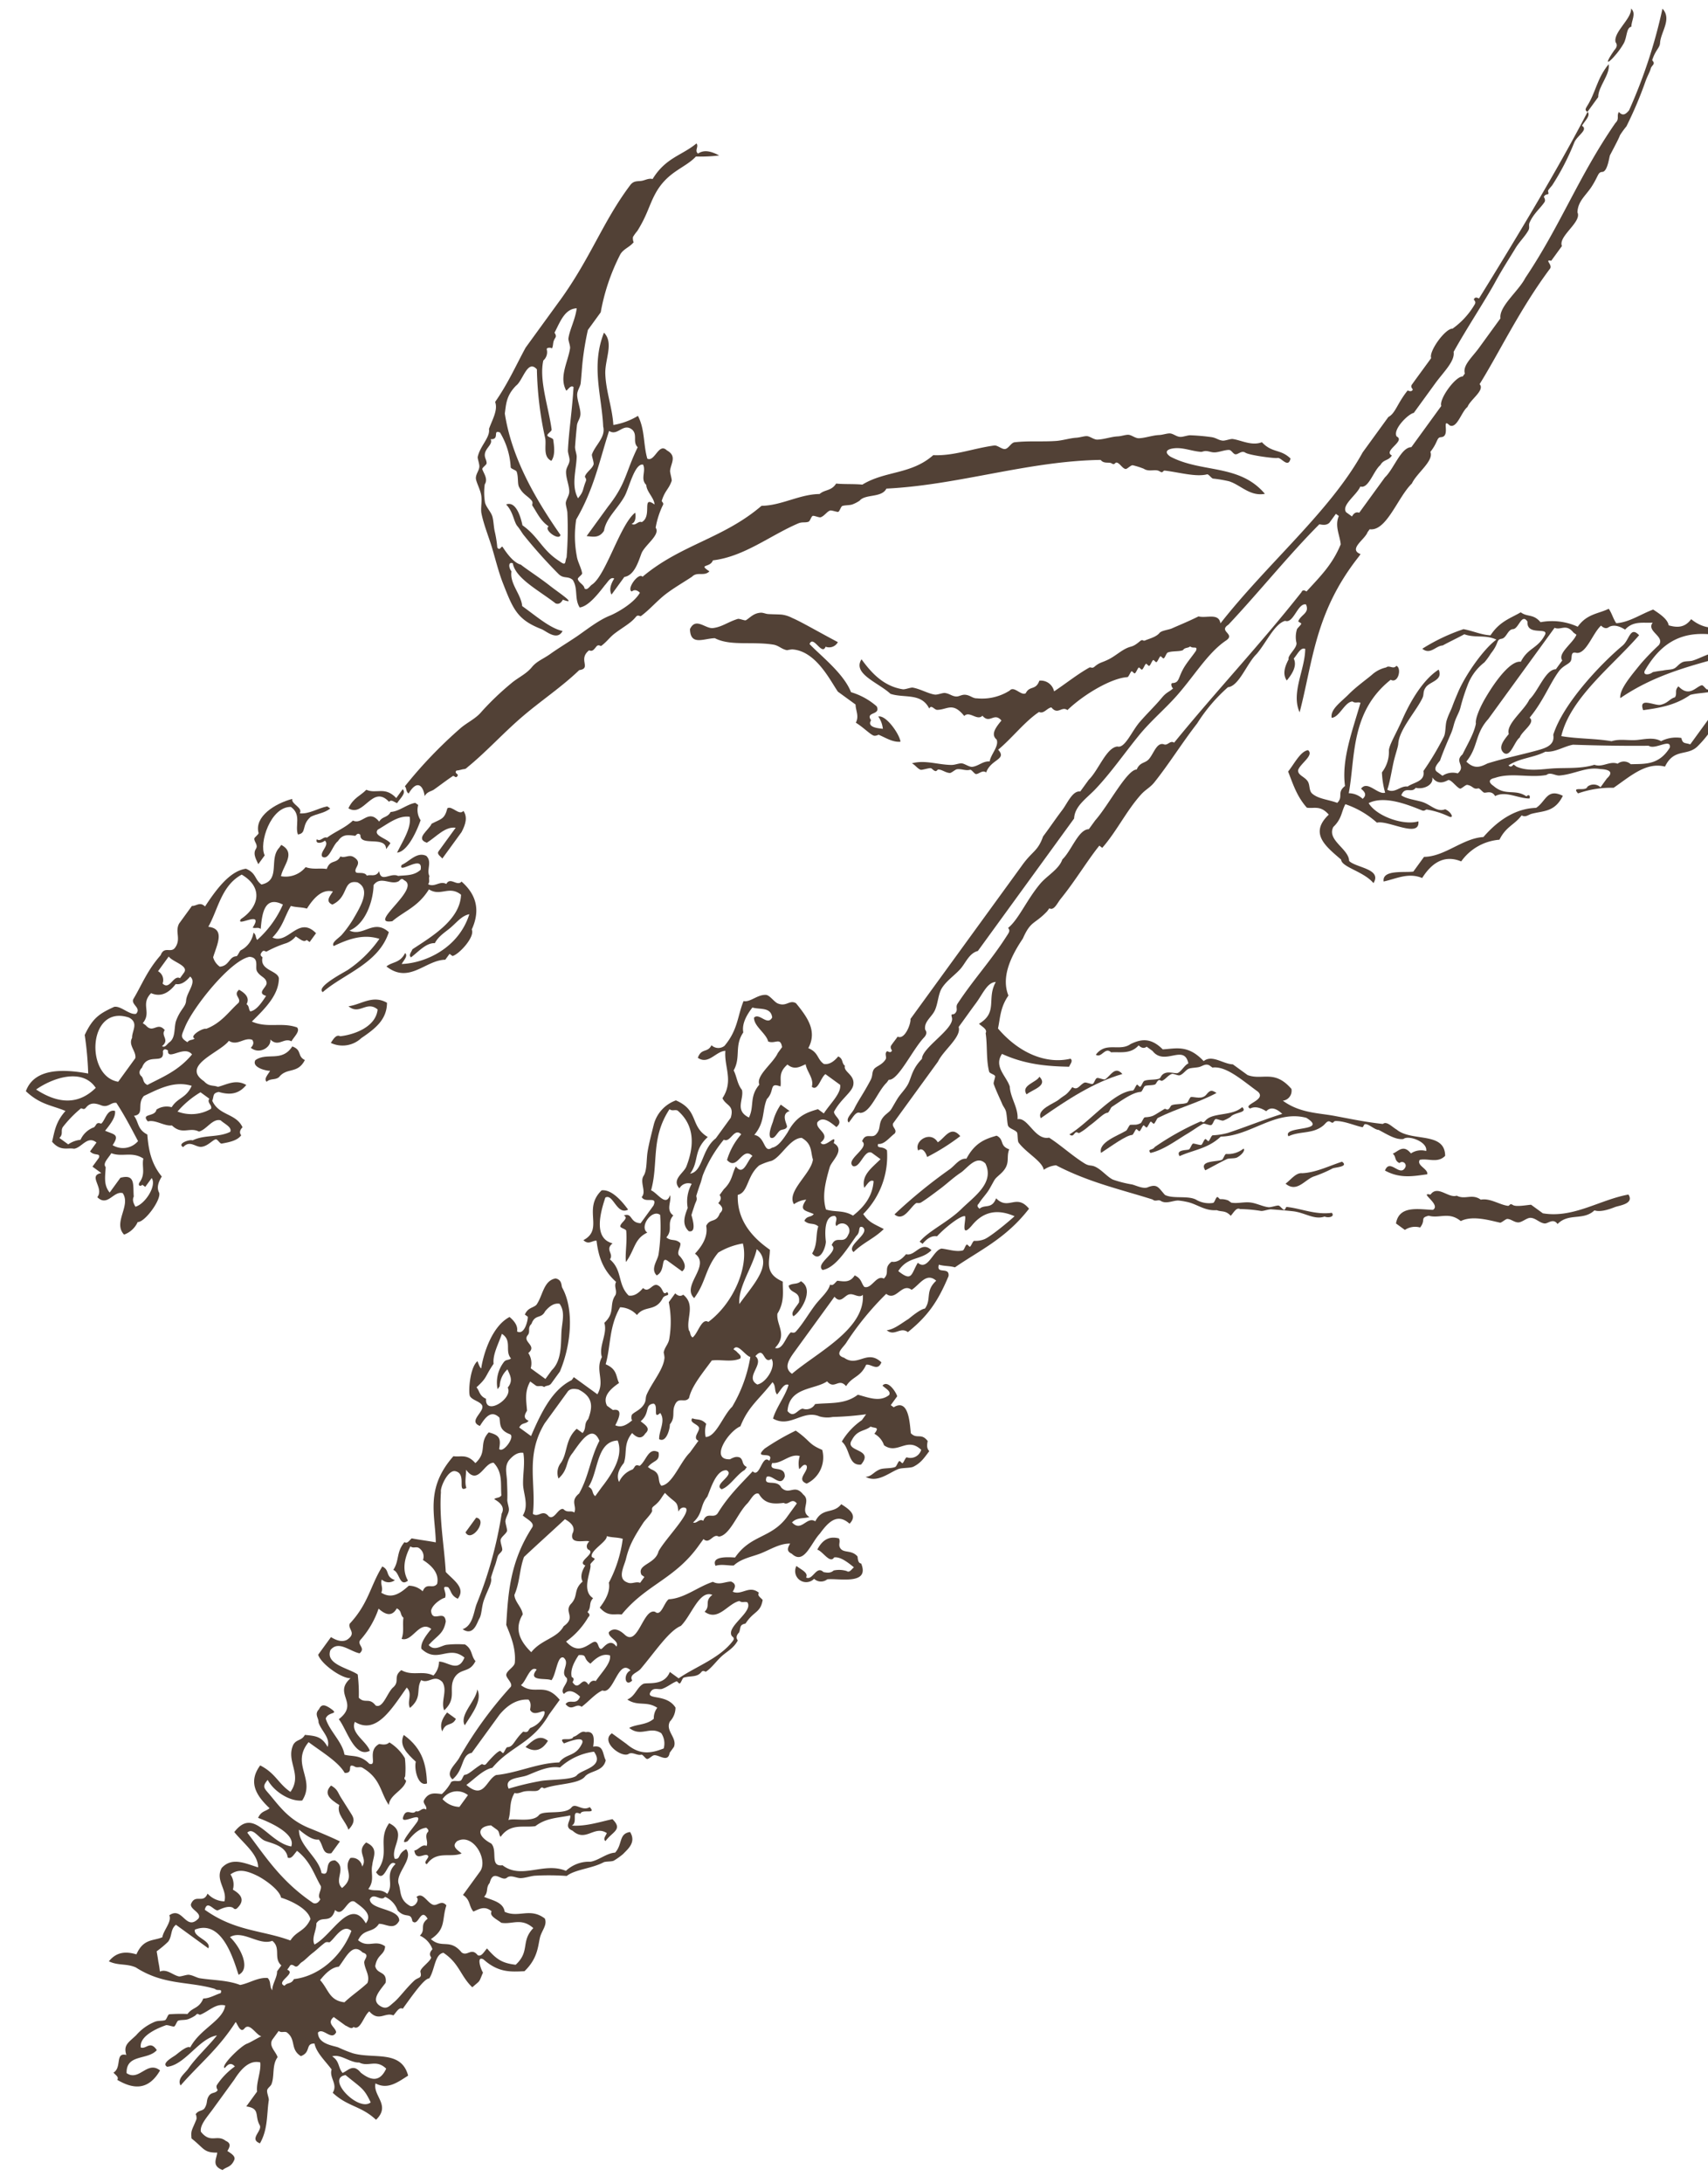 <svg xmlns="http://www.w3.org/2000/svg" xmlns:xlink="http://www.w3.org/1999/xlink" width="353" height="451" viewBox="0 0 353 451">
  <defs>
    <clipPath id="clip-path">
      <rect id="長方形_7731" data-name="長方形 7731" width="353" height="451" transform="translate(1567 5711)" fill="#fff" stroke="#707070" stroke-width="1"/>
    </clipPath>
    <clipPath id="clip-path-2">
      <rect id="長方形_7690" data-name="長方形 7690" width="290.354" height="536.236" fill="#524136"/>
    </clipPath>
  </defs>
  <g id="マスクグループ_27" data-name="マスクグループ 27" transform="translate(-1567 -5711)" clip-path="url(#clip-path)">
    <g id="グループ_24" data-name="グループ 24" transform="matrix(-0.809, -0.588, 0.588, -0.809, 1707.901, 6228.49)">
      <g id="グループ_23" data-name="グループ 23" clip-path="url(#clip-path-2)">
        <path id="パス_267" data-name="パス 267" d="M96.074,52.184c.957.379,1.478.962,3.005.754.346-2.351-1.606-2.406-3.758-2.256-.6-1.9-3.095-1.921-4.511-3.01-.346,2.307.71,2.694,1.5,3.01,1.561.623,2.608,1.047,3.762,1.5" transform="translate(46.912 24.646)" fill="#524136" fill-rule="evenodd"/>
        <path id="パス_268" data-name="パス 268" d="M90.34,61.53c-.484-1.329-3.412-4.025-4.511-2.259,2.236,2.779,4.736,5.291,9.775,5.265-.4-2.357-2.8-2.711-5.264-3.007" transform="translate(44.372 30.341)" fill="#524136" fill-rule="evenodd"/>
        <path id="パス_269" data-name="パス 269" d="M90.082,69.772q.171-2.8-1.5-3.759c.622,2.124-1.062,1.946-.752,3.759Z" transform="translate(45.384 34.127)" fill="#524136" fill-rule="evenodd"/>
        <path id="パス_270" data-name="パス 270" d="M86.326,68.491c.165,3.092.12,6.4,2.256,7.517-1.185-2.075-.03-6.484-2.256-7.517" transform="translate(44.629 35.408)" fill="#524136" fill-rule="evenodd"/>
        <path id="パス_271" data-name="パス 271" d="M78.933,70.969c-2.116.141-3.205,1.309-3.01,3.759,2.366.109,2.583-1.928,3.01-3.759" transform="translate(39.239 36.689)" fill="#524136" fill-rule="evenodd"/>
        <path id="パス_272" data-name="パス 272" d="M102.282,93.615V89.852c-2.31-1.147-2.31,4.913,0,3.762" transform="translate(51.981 46.377)" fill="#524136" fill-rule="evenodd"/>
        <path id="パス_273" data-name="パス 273" d="M160.983,132.532c-.215-3.976,3.542-3.981,4.511-6.767-.193-1.76-3.3-.432-3.758,0-.121-.884.129-2.134-.754-2.256-.181,1.071-1.236,1.267-1.5,2.256-.086,2.671-2.779,2.734-2.256,6.013,1.813-.306,1.635,1.371,3.759.754" transform="translate(81.246 63.851)" fill="#524136" fill-rule="evenodd"/>
        <path id="パス_274" data-name="パス 274" d="M85.965,146.634c.181-1.074,1.239-1.27,1.5-2.259-1.377-1.206-2.542.7-3.758-1.5-.129-1.123.269-2.776-.749-3.008-.671,1.408-.432,7.1,3.005,6.77" transform="translate(42.734 72.307)" fill="#524136" fill-rule="evenodd"/>
        <path id="パス_275" data-name="パス 275" d="M100.224,164.476h2.256a11.13,11.13,0,0,0-.752-3.762c-.264-.83-.655-2.589-1.5-3.005-.936.111-.564,1.387-.752,2.256-.12.545-.857.815-.751,1.5.068.454,2.74,1.308,1.5,3.01" transform="translate(51.031 81.532)" fill="#524136" fill-rule="evenodd"/>
        <path id="パス_276" data-name="パス 276" d="M169.122,166.2c-.023.728-.921.581-1.5.754.061,1.186-.361,2.864.752,3.005v-2.256c3.389.634,3.753-1.76,6.015-2.256.238-1.763,1.186-2.822.749-5.265-3.767.246-1.038,6.983-6.013,6.018" transform="translate(86.64 82.813)" fill="#524136" fill-rule="evenodd"/>
        <path id="パス_277" data-name="パス 277" d="M162.7,162.92c-.875,2.133-1.041,4.976-3.005,6.018V162.92c-.021-.73-.921-.583-1.506-.751v6.769c.25,1.752.772,3.237,2.256,3.758.112-1.39,2.547-.458,3.008-1.5-.9-2.242-.208-2.555.754-4.511-.335-1.423,1.022-4.533-1.506-3.761" transform="translate(81.781 83.838)" fill="#524136" fill-rule="evenodd"/>
        <path id="パス_278" data-name="パス 278" d="M81.9,171.879c2.729,1.15,4.166-2.761,2.256-3.762-.2,1.17-1.649.523-2.256,0a44.544,44.544,0,0,0-3.008,7.521c2.984.728,2.335-2.18,3.008-3.759" transform="translate(40.785 86.913)" fill="#524136" fill-rule="evenodd"/>
        <path id="パス_279" data-name="パス 279" d="M75.354,182.986c-.435,1.6-2.588,4.094,0,4.512-.208-1.317,2.118-3.748,0-4.512" transform="translate(38.308 94.6)" fill="#524136" fill-rule="evenodd"/>
        <path id="パス_280" data-name="パス 280" d="M123.822,215.944a5.318,5.318,0,0,1-2.256-1.5c.463-.218,2.891-1.867,3.007,0,2.107.739-1.091,2.007.752,3.011a14.116,14.116,0,0,0,6.013-.752c3.547,2.268,9.583,2.4,12.781,3.005.539,2.043-3.544-.539-3.005,1.506a2.049,2.049,0,0,0-1.5,2.253c4.389-.631,8.888-1.094,10.528-1.5a6.421,6.421,0,0,0,2.257-.752c.843-.54,1.431-.98,2.254-1.506.542-.346,1.044-.349,1.5-.754,1.115-.966,1.112-2.13,1.5-3.005.1-.226,1.315-.5,1.506-.754,1.277-1.694,1.65-3.237,3.005-4.511,1.124-1.132,4.288-.223,3.758-3.005-2.131-2.779-3.4.068-5.259,1.5-3.557.535-6.584,3.994-10.526,6.013-1.059.546-1.965.247-3.008.754a8.488,8.488,0,0,1-.751.754c-4.17,2.656-10.194-.614-12.784-1.508h-4.511c-.749-1-2.031-1.474-2.254-3.005-1.764.141-3.685-.206-4.513,0-.419.1-.758.754-.749.754-1.634.379-3.342.446-4.511,1.5,1.123,1.174,5.724,2.741,6.767,1.5" transform="translate(60.515 106.756)" fill="#524136" fill-rule="evenodd"/>
        <path id="パス_281" data-name="パス 281" d="M42.785,264.353c-1.576,1.928-3.651,3.052-3.008,6.769,3.648-.623,2.127-3,3.008-5.264,3.107-2.406,4.818-6.211,5.265-11.276,3.307-2.706,4.067-7.966,7.517-10.529v-3.759c1.285-1.259,5.529-3.439,3.761-5.264-1.781,1.98-2.987,4.536-6.016,5.264.279,4.29-1.282,6.737-4.511,7.517a10.731,10.731,0,0,1-3.758,8.274c.516,3.025-.721,4.3-.754,6.767-.939.08-1.041.939-1.5,1.5" transform="translate(20.502 121.505)" fill="#524136" fill-rule="evenodd"/>
        <path id="パス_282" data-name="パス 282" d="M94.032,346.681c.221-3.977-1.3-6.215-1.5-9.778-.041-.457-.111-.884-.751-.751v3.759c1.291,1.72.716,5.3,2.254,6.77" transform="translate(47.447 173.77)" fill="#524136" fill-rule="evenodd"/>
        <path id="パス_283" data-name="パス 283" d="M94.046,345.975c-.144-5.692-1.118-1.01-.754,2.26.171,1.525,1.509,2.932.754,3.758.755,1,.71,2.8,2.254,3.005-1.376-1.634.143-6.156-1.5-7.517-.589-.164-.875-.631-.752-1.506" transform="translate(48.188 177.48)" fill="#524136" fill-rule="evenodd"/>
        <path id="パス_284" data-name="パス 284" d="M56.08,121.546c.7-.388,1.335.718,1.5.752,1.792.381,2.611-1.107,3.759-.752.909.282.752,1.107,1.5,1.5,1.619-.639,2.659-1.851,2.256-4.51-1.092.414-3.883-.88-3.759.749-.887.869-2.656.851-4.511.752.168-.581.021-1.481.752-1.5a5.32,5.32,0,0,0,2.256-1.5c.161-.845.833-1.17,1.5-1.5,2.078.323.707-2.8,2.256-3.007.141,1.115,1.817.687,3.008.751a2.278,2.278,0,0,0-4.511,0,2.071,2.071,0,0,0-2.256,1.5c-1.616,1.534-7.957,4.169-3.758,6.77" transform="translate(28.261 57.544)" fill="#524136" fill-rule="evenodd"/>
        <path id="パス_285" data-name="パス 285" d="M159.171,141.2c-2.963-.208-2.3,3.213-5.261,3.005-1.889-3.239,1.029-7.242,3.005-9.023.878-.126.818-1.188.752-2.253a5.664,5.664,0,0,0-4.51,4.511c-1.139,3.177-2.063,6.163,0,9.02,3.4-.358,4.085-3.431,6.013-5.261" transform="translate(78.546 68.721)" fill="#524136" fill-rule="evenodd"/>
        <path id="パス_286" data-name="パス 286" d="M157.1,195.259c.083-1.421,2.485-.522,2.256-2.26,1.534-.22,1.476-2.033,3.008-2.253,0,.754.61.894.751,1.5,1.324.683,1.242,2.77,3.01,3.01,2.089-.417,2.1-2.908,3.008-4.513-.554-2.166-2.285,4.6-3.762,1.5.391-1.864,1.832-2.677,3.008-3.758,1.748-.331,2.013-3.322,3.758-1.5-.223-1.482,1.016-1.494,1.506-2.259.889.452,1.843-.894,2.253-.751.968.341-.2,2.486,2.259,2.256,1.079-.1,1.261-1.3,2.253-1.5-.306-1.813,1.374-1.635.754-3.759,1.327-.674,2.194-1.811,3.758-2.253a5.294,5.294,0,0,1,3.01-4.51c.963,2.037.244,5.765,3.758,5.259v-.749c.385-3.177-4.285-5.2-1.5-8.272,1.772-.017,2.213,1.294,4.513.749,2.291-2.216,2.485-6.532,2.254-11.277,1.479.228,1.49-1.015,2.256-1.5V153.9c-.3-1.951-2.244-2.263-2.256-4.511.011-1.493,2.051-.954,1.5-3.005.391-4.15-.429-7.089-.754-10.526-.082-1.418-2.485-.522-2.253-2.254.962-1.045,3.548-.46,4.511-1.506,1.634-2.905,2.228-4.427,1.5-8.269a67.51,67.51,0,0,1-5.264-6.016c4.094-1.98,9.757-5.352,8.272-10.525-4.043-.534-6.16.857-9.023,1.506.322-3.084-.7-4.818-1.5-6.77-2.6-.595-3.174.837-4.512,1.5-1.176,1.077-.59,3.917-3.005,3.759v-2.256c-1.3-.3-1.93,1.117-2.256,0v-2.256h-2.256c2.033-2.125-2.348-2.074-2.256-4.511-2.944-.441-1.919,3.09-3.762,3.759-2.951-1.057-1.884-6.132-5.261-6.766a4.887,4.887,0,0,0-.752,3.759c-1.242.809-1.242,6.71,0,7.517,1.01.5,1.4,1.611,1.5,3.01,3.389.872,5.563,2.96,7.518,5.261,2.365-.358,2.941,1.071,4.51,1.506-1.655,1.585.965,2.221.754,4.511-1.672,3.09-3.23,6.292-6.767,7.517-.579-2.834.918-3.592.752-6.015a3.781,3.781,0,0,0,2.253-2.256c-.716-1.4,2.253-2.512,0-3.005-1,1.253-3.342,1.167-4.511,2.254-2.911-.405-3.095,1.914-5.261,2.256-1.044,1.214-.636,3.877-2.256,4.513-1.126-.129-2.776.267-3.008-.752,1.3-2.464,3.965-3.551,5.264-6.016.6-.085,2.28-2.488.752-2.254-.25,2.033-2.071,1.45-3.008,2.254-.988.851-1.047,2.552-1.5,3.007-.247.249-1.267-.253-1.5,0-.962,1.019-2.268,2.33-2.256,3.762.587.165.875.628.752,1.5,2.822,1.567,5.317-.947,8.269.752.3,1.074.9,1.268,0,2.259-2.028.727-3.626,1.886-3.758,4.512,2.491-.265,3.261-2.253,4.511-3.762,1.016-.235,1.435-1.066,3.005-.749,5.84-.22.775,6.764.754,9.772-2.112.143-2.057,2.453-3.759,3.01-.589-.168-.875-.631-.754-1.506-2.326-.127-3.377,2.644-2.254,3.759-2.36-.357-1.986,2.027-3.758,2.259.129,1.123-.272,2.773.751,3.005,3.283-.978,4.775-3.745,8.271-4.512-.634,3.814-1.274,7.732.749,10.529,1.188,1.148,4.193-1.071,5.265,1.5.563.042.752.117.752.754,0,.813-.617.425-.752.751a22.96,22.96,0,0,1-2.256,3.759,4.54,4.54,0,0,0-.751,2.257c-.887.118-2.136-.129-2.259.752h-.749v2.256c5.141.88,3.2-5.323,6.767-6.018-.443,3.2.539,4.976.749,7.521-1.112.39-1.895,1.11-3.005,1.5.2,2.963-.291,5.228-2.256,6.018-.074-1.182.1-2.608-1.506-2.259-1.869,3.351,1.4,5.381-1.5,6.77-3.193.52-3.456-3.829-3.759-6.77a24.293,24.293,0,0,1,0-3.759c.055-1,.912-2.729,0-3.005-1.588,2.922-3.393,5.628-6.767,6.764a25.006,25.006,0,0,1,1.5-9.02c.391-1,3.318-6.805,1.5-6.769-1.27,5.59-5.88,11.54-3.761,18.047,4.214.452,3.624-3.9,6.767-4.512-2.021,3.366-.059,8.327,1.5,10.525,0,2.514-3.02,1.993-3.761,3.761-.044.458-.109.889-.751.752-3.962.81.875-12.131-3.008-8.274-.789,3.224-2.558,5.467-2.256,9.775-2.855.153-2.852,3.161-6.013,3.005-2.951-4.373-.074-10.8,1.5-15.033-.168-.586-.021-1.485-.749-1.506-.583,1.928-.752,4.263-2.259,5.264.259,1.653-.446,3.195-.749,4.511-.411,1.77-.441,3.378-1.5,4.511-2.313-6.9,1.338-13.462,5.261-16.538.12.88-.127,2.128.754,2.251-.361-2.363,1.069-2.94,1.5-4.512-5.989-.223-5.733,5.8-9.021,8.271v1.5h-.754c-.86.95-1.509,5.928,0,6.769.8,3.962,3.152,6.373,7.52,6.767m18.046-66.921h-2.256c-.009-.991-1.32-.686-1.5-1.5a8,8,0,0,1,5.262-4.513,19.069,19.069,0,0,1-1.5,6.015M194.693,169.7c-5.232.505-6.817-3.305-5.265-7.52-.106-2.253-2.779,4.581-3.005,0-.61.144-.751.755-1.506.749,1.39,2.35,3.679,6.076-.749,6.77a21.239,21.239,0,0,1,0-9.023c.608.141.749.752,1.5.749a4.947,4.947,0,0,1,0-4.508c.1-.268-.2-1.341,0-1.5,1.214-.992-.015-2.45,1.5-3.759a3.522,3.522,0,0,1,2.256.754c.894,2.53,1.377,6.3,4.512,4.51.461,4.064,2.828,8.466.754,12.782m2.254-26.317v3.759c-1.321-.435-4.416.906-4.511-.754v-1.5c1.55-.2.182-3.328,2.257-3.007a2.073,2.073,0,0,0,2.254,1.506m-1.5-4.511c-2.046.458-2.946,2.063-3.008,4.511-1.01.493-1.4,1.6-1.5,3.005-1.845-.07-1.315-3.032-2.256-4.512-.7-1.1-.079-2.034-.751-4.511-.388-1.423-2.068-2.888-1.5-4.512.168-.581.02-1.481.749-1.5-.548,2.051,1.5,1.515,1.5,3.01,2.315.557,1.446-2.063,3.759-1.506h.754c-.194,2.951,2.717,2.8,2.254,6.018m.751-6.77c-2.357.355-2.119-1.889-3.005-3.007-.243-1.761-2.33-1.682-3.01-3.005v-6.018c6.244-3.152,14.51,9.316,6.015,12.03m6.767-23.3c-1.38,4.018-5.094,9.252-9.772,7.517.819-4.947,4.29-7.239,9.772-7.517m-26.315,1.5c-.667-1.585-2.289-2.222-2.256-4.511-.144-.851-.752-.416-.751,0h-.752v2.259c-1.848-.674-2.039-5.261-.754-6.77.671.337,1.349.661,1.506,1.506,1.512,1.745,2.459,4.076,4.511,1.5v-3.762c2,.5,2.752,2.263,3.759,3.762,1.019.234.623,1.88.749,3.007-2.363.642-3.172,2.84-6.013,3.005m3.008,2.259a4.1,4.1,0,0,1,3.758-3.758c.093,2.782,1.1,1.89,3.01,1.5-.1,1.855-.117,3.624.749,4.511,1.588-.637.5-2.712.754-3.759.038-.164.715-.079.751-.752a3.019,3.019,0,0,1,0-.749,4.867,4.867,0,0,0,.751-3.762,5.308,5.308,0,0,0,1.5-2.253h2.257c-.206,1.212.7,1.291.749,2.253a24.017,24.017,0,0,1-.749,5.264c-.093.27-.713,0-.754.754-.064,1.208-.655,1.836-2.256,2.256-1.546.407-1.221,1.748-2.254,2.256-2.914-1.1-5.581-2.442-8.271-3.759m5.261,10.523c1.215-.208,1.3.713,2.256.754.589.164.877.63.754,1.5.963,3.312-3.6,3.079-1.5,5.264.137.637-.294.707-.754.749-1.247-1.921-2.019,2.937-4.51,2.257.3-4.463,2.191-7.335,3.758-10.529M180.4,155.408c-1.221-.555-2.209.1-3.005-.754-.634-.678.52-2.981-1.506-2.251-.1-1.857-.114-3.626.754-4.513.608.141.749.754,1.5.749.181,1.323,1.291,1.714,3.007,1.5.413-1.664-1.437-1.073-1.5-2.253.561-2.58.4-5.449,2.256-8.274.684-.2,1.995-3.327.749-3.008.144-.607.755-.746.752-1.5,1.916-.152,1.8.416,2.256,2.253,1.039,4.15.529,16.581-2.256,19.552-1.826,1.121-2.137-1.113-3.008-1.5" transform="translate(76.861 49.246)" fill="#524136" fill-rule="evenodd"/>
        <path id="パス_287" data-name="パス 287" d="M174.548,164.851h.752c1.341-1.417,2.031-3.483,3.759-4.511.112,1.39,2.545.46,3.008,1.5,2.347-2.905,4.2-7.57,1.5-9.774-.25-.209.2-1.239,0-1.506-.41-.548-1.453-.539-1.5-1.5-.07-1.32-1.608-1.831-2.256-2.253v2.253c2.476,1.279,4.933,8.906,1.5,11.282-2.761,0-2.884-2.633-4.511-3.759-1.4,1.335.613,1.91,0,4.508-.677,1.332-1.814,2.2-2.256,3.762" transform="translate(90.237 75.895)" fill="#524136" fill-rule="evenodd"/>
        <path id="パス_288" data-name="パス 288" d="M178.99,155.005c-.267-1.051-1.326-.061-1.506.752-1.39-.111-.46-2.547-1.5-3-1.661.091-.317,3.187-.752,4.511.129,1.876-1.154,2.35-2.256,3-.044.461-.109.892-.749.752-1.346-2.092-4.3,3.051-6.015.755v1.5c1.089.416,3.885-.874,3.759.754-1.016,2.244-1.65,4.868-3.759,6.016-1.657-1.6-1.766-4.75-2.256-7.52-1.738,1.547-.523,6.494,0,8.275a3.8,3.8,0,0,1,2.256,2.253h.749c1.241-1.268,1.635-3.38,3.01-4.511-.168-1.42.846-1.658.752-3.008,3.427.922,2.376-2.638,4.508-3.008.455-2.3,1.6-3.912,2.256-6.015.816-.187.51-1.491,1.506-1.5" transform="translate(84.293 78.97)" fill="#524136" fill-rule="evenodd"/>
        <path id="パス_289" data-name="パス 289" d="M190.776,227.533c-.165.587-.63.875-1.5.752-.3-2.624,1.582-6.465,2.257-7.517,1.349-2.121,2.283-5.534,3.005-7.524.7-1.927,1.708-4.358,2.256-6.012.578-1.754,1.411-2.888,1.5-4.51.1-1.867,1.092-3.5,1.5-5.265a57.517,57.517,0,0,0,1.5-8.271c.106-1.86,1.069-3.5,1.5-5.262a92.862,92.862,0,0,0,2.259-16.543c-.611-.141-.749-.755-1.506-.749.325,3.557-1.588,3-3.005,1.5.162,1.077-.526,1.593-.752,2.253-.469,1.368-.9,2.878-1.5,4.512-.137.373-.941-.178-.752.752.055.276,1.047-.115.752.755.108-.32-.845.843-.752.748-.655.684-.447.312-.752,1.5-1.209,4.709-1.764,9.976-3.007,15.038-1.209,4.915-2.9,9.458-3.761,14.285-1.9,1.837,1.585,1.6.752,4.512-.719.158-.707.64-.752,1.5-.036.722-.68.517-.751.752-.44,1.441-.347,2.465-.752,3.759-.7,2.259-1.417,3.594-1.5,5.264-.039.73-.675.505-.752.755-.7,2.222-.84,4.571-1.5,6.761-.61,2.015-1.532,4.078-2.257,6.018-.22,1.531-2.034,1.476-2.254,3.007,2.882-.135.272.617.749,2.259-4.786,4.443-6.514,11.069-9.772,16.54-.463.772-1.062.893-1.5,1.5-.235.325.165,1.132,0,1.5-.106.238-1.32.485-1.506.751-.467.672-.349,1.673-.749,2.257-.177.258-1.247.542-1.5.749-.243.2.184,1.23,0,1.506-.311.464-1.167,1-1.5,1.5a7.262,7.262,0,0,0-.752,1.5c-.1,1.828-3.368,3.116-3.007,5.265-11.664,9.39-20.3,21.8-32.333,30.828-1.047-.314-1.629.721-2.251.752-.818.044-.4.589-.754.754-.62.279-1.64-.3-2.254,0-.288.134-.408,1.327-.754,1.5a15.84,15.84,0,0,1-2.254.752c-1.38.071-1.924,1.45-3.007,1.5-.854.044-.355.533-.754.754-2.623,1.464-6.022,2.68-7.517,4.513-.184.218-1.229-.137-1.5,0a26.061,26.061,0,0,1-3.007,1.5c-2.4.8-5.358-.02-7.52,2.259,7.922,1.934,13.017-4.193,20.3-5.265,1.4-.043,1.591.579.749,1.508-1.447,1.561-3.48,1.9-5.261,3-.225.143-.373.508-.752.754-.542.344-1.007.411-1.5.751-.762.516-1.518,1.795-2.256,2.254-.364.226-1.11-.177-1.506,0-.549.252-.539,1.453-1.5,1.5-1.01.053-5.7,2.618-6.015,3.007-.508.626-3.116-.517-2.256,1.506,2.908.4,3.67-1.344,6.767-.754,1.236-1.908,3.714-2.174,5.264-3.008.417-.221,1.029-1.229,1.5-1.5.778-.447,1.356-.3,2.256-.754a42.892,42.892,0,0,0,3.758-2.254c.447-.281,1.021-1.179,1.5-1.5.737-.495,1.635-.275,2.257-.754.487-.37.954-1.063,1.5-1.5,1.135-.906,1.946-2.175,3.005-3.008.619-.484,1.693-.319,2.256-.754.49-.375.953-1.062,1.5-1.5,1.066-.851,1.849-2.087,3.01-3.011.607-.478,1.7-.326,2.256-.751.478-.364.975-1.066,1.5-1.5,1.029-.845,1.931-2.1,3.007-3.008,2.169-1.825,4.687-3.334,6.769-5.261.526-.491.244-1.752.752-2.26.49-.49,1.76-.276,2.257-.749,3.255-3.13,5.467-6.676,9.02-9.023,1.329-5.942,6.135-8.4,8.271-13.534,1.579-.928,2.932-2.078,4.511-3.01-.117-1.866,1.182-2.326,1.5-3.759,3.309-2.453,4.961-6.564,8.269-9.023,2.409-10.124,8.789-16.27,11.279-26.316,1.227.34,1.227-4.093,0-3.758" transform="translate(49.95 86.145)" fill="#524136" fill-rule="evenodd"/>
        <path id="パス_290" data-name="パス 290" d="M71.269,192.777c.584-.875.1-2.241,1.5-2.251,0-2.345.337-2.1.754-3.759.285-1.148,2.564-4.342.749-5.265C72.1,187.844,69.73,194,66,198.795c2.321.539,1.726-1.831,2.257-3.01.109-.241,1.318-.473,1.5-.749.234-.343-.17-1.124,0-1.506.111-.244,1.32-.47,1.506-.752" transform="translate(34.123 93.832)" fill="#524136" fill-rule="evenodd"/>
        <path id="パス_291" data-name="パス 291" d="M54.109,206.553c1.182-.074,1.438-.246,1.506-1.506.073-1.377,1.634-1.745,2.254-2.254.24-.194-.173-1.227,0-1.5.493-.783,1.8-1.5,2.256-2.253.08-.135-.008-.593,0-.752.044-.809.6-.41.751-.752,1.025-2.351.839-2.6,2.256-3.759.229-.19-.147-1.23,0-1.506.49-.9.768-.9,1.506-1.5.211-.174-.117-1.235,0-1.5.812-1.916,3.255-5.344,1.5-6.767-.9,2.4-2.065,6-3.01,6.767-.217.177.132,1.23,0,1.5-.042.094-.661-.07-.749,0-.225.181.133,1.23,0,1.5-.05.1-.661-.073-.754,0-.221.181.129,1.232,0,1.506-.046.091-.663-.074-.752,0-.228.184.143,1.23,0,1.5-2.109,4.041-4.851,7.312-6.767,11.28" transform="translate(27.973 94.344)" fill="#524136" fill-rule="evenodd"/>
        <path id="パス_292" data-name="パス 292" d="M60.132,186.456c-1.823,2.045-2.812,5.311-3.761,7.521-.637,1.485-.851,2.316-1.5,3.758-.109.243-1.32.475-1.5.751-.234.349.17,1.12,0,1.506-.114.25-1.323.458-1.506.751a7.085,7.085,0,0,0-.749,1.5c-.068,1.251-2.489,2.793-.754,3.008.6-2.844,4.389-4.439,4.511-6.77.046-.857.517-.346.752-.751a56.427,56.427,0,0,0,4.511-9.771c-.076-.846,1.094-1.173,0-1.508" transform="translate(25.71 96.394)" fill="#524136" fill-rule="evenodd"/>
        <path id="パス_293" data-name="パス 293" d="M50.562,188.934c-.586,1.142-1.434,3.008-2.254,4.512-.234.429-1.262,1-1.5,1.506-.452.927-.551,2.2,0,2.253a5.128,5.128,0,0,1,2.254-3.005c.234-.19-.158-1.232,0-1.5.545-.941,3.849-2.923,1.5-3.762" transform="translate(24.002 97.675)" fill="#524136" fill-rule="evenodd"/>
        <path id="パス_294" data-name="パス 294" d="M205.3,252.71V240.68c-.554-4.208-1.406-8.12-1.5-12.781-1.506-1-1.673-3.339-2.256-5.264-1.245-1.242-.569-3.876-1.5-6.019-.144-.331-1.209-.992-1.5-1.5-.394-.677-.273-1.546-.754-2.256-.413-.605-2.1-1.353-3.008-2.256-.922-.922-1.479-2.3-2.254-3.01-1.795-1.643-4.2-3.114-6.015-4.512-1.925-1.475-4.011-3.228-6.013-4.512-4.854-3.1-6.829-4.379-12.033-3.005-1.007.267-4.1-.135-3.758,2.256,2.423-1.086,6.308-.711,9.772-.749,1.637,1.872,4.826,2.191,6.018,4.511.816.177,1.805,1.236.749,1.5-2.3-2.209-7.665-1.355-12.03-1.5-.582.165-.875.628-.752,1.5-3.336.915,1.65.672,3.762.754,2.765.111,6.088-.086,7.517,0,1.82-.748,5.144.778,5.264.752.268-.055-.114-1.059.749-.752A23.86,23.86,0,0,0,188,206.094c.839.7,1.482,1.61,2.256,2.253.83.689,2.15.815,3.01,1.506a12.5,12.5,0,0,1,2.256,3.005c.073,1.382,1.634,1.751,2.254,2.256.244.2-.19,1.233,0,1.5.432.625,1.13.639,1.5,1.506.469,1.083-.229,2.511.754,3.005-1.667,1.085.945,1.837-.754,2.26a15.416,15.416,0,0,1-6.013-4.513c-.2-.244-1.23.176-1.508,0-.936-.605-1.575-1.905-2.251-2.259-1.607-.825-2.483-.431-3.762-.752-.6-.147-.535-.667-.749-.749-1.849-.719-3.268-1.564-5.264-1.5.539-1.218-3.544-1.218-3.01,0,9.32,3.214,17.821,7.242,24.061,13.536.857,1.646,1.94,3.073,1.5,6.013-.548,1.708,1.355,5.868-1.5,5.262a71.578,71.578,0,0,0-9.774-10.523c-1.074-1.01-1.789-3.38-3.758-3.013-.009,1.458,1.368,2.835,2.256,3.762.238.255,1.255-.249,1.5,0s-.247,1.245,0,1.5c3.262,3.412,8.114,6.69,9.774,10.529a2.281,2.281,0,0,0,.752,2.253c.42.337-.7,1.032-.752.752.193.975.687,1.041.752,2.257.03.572.746.711.752.749.355,2.4,1.226,5.221-.752,6.77-1.135-2.109-1.42-4.463-2.256-6.016-.226-.423-1.252-1.01-1.5-1.5-1.315-2.586-1.608-6.186-4.51-7.52-.17.584-.023,1.484-.752,1.5-2.474-3.823-4.721-8.2-6.769-11.279-.308-.469-1.182-.986-1.5-1.5-.426-.687-.262-1.525-.754-2.26-.752-1.126-2.307-1.974-3-3.005-.454-.661-.4-1.681-.754-2.256-.276-.44-1.164-1.041-1.5-1.5a75.076,75.076,0,0,1-5.265-7.52c-.165-.947-1.17-1.537.752-1.5,4.276-.264,6.452,1.567,10.526,1.5.948.866,4,3.441,5.264,1.5-2.118-.369-3.378-1.972-4.512-2.253-.968-.244-1.594-.589-2.256-.754a101.806,101.806,0,0,0-10.525-2.256c-1.424-.168-1.66.848-3.01.749-1.98-.777-2.532-2.979-4.51-3.758-1.248,1.194-1.429,4.106-1.5,6.767-.12.884.127,2.133-.754,2.256-.1-1.4-.495-2.514-1.5-3.005v4.51c-1.493,1.479-.481,4.292,0,6.013.457,1.8-.947,5.457.749,6.016a17.448,17.448,0,0,1,1.506,4.511c.036.743.66.488.751.754.714,2.145.209,2.717.752,4.51.073.246,1.315,1.176,1.5,1.5.775,1.336.566,3.316,3.008,3.008,2.37.361.563-3.447,2.257-3.761,2.4,1.858,3.926,4.595,6.767,6.013a14.331,14.331,0,0,1,3.005-4.51c2.322,2.808,5.27,4.669,7.52,7.52,1.892,2.4,2.319,6.283,5.264,6.767-1.855-7.168-7.272-10.774-11.279-15.79-1.745-1.467-.906-4.022-1.5-6.015-.083-.281-1.385-1.107-1.5-1.506-.278-.915.281-2.086,0-3.005-.071-.226-.595-.123-.752-.752-.475-1.9-.877-1.8-.749-3.759,2.726,1.279,3.7,4.475,5.259,6.767.323.467,1.179.98,1.506,1.5.988,1.593,1.609,2.646,2.256,3.761.41.708.27,1.493.749,2.257.64,1.01,2.376,2.024,3.008,3.007.438.681.417,1.678.749,2.256.889,1.532,1.581,2.594,2.26,3.762a60.5,60.5,0,0,1,3.005,6.012v4.512a42.512,42.512,0,0,1,3.759,12.03c.165,1.333-.754,2.45-.749,3.762,0-.22.675.454.749.751a8.882,8.882,0,0,1,0,1.5c.275,3.843,1.126,5.613,1.5,8.269.754,5.311-1.842,7.928-2.254,11.283a33.163,33.163,0,0,0-3.762,3.005c1.757-.252,3.24-.774,3.762-2.257.994.011.686,1.318,1.5,1.5.968-3.792,3.422-6.1,3.008-11.276.713-.258,1.054-1,1.5-1.508.62-.7,1.5-.954,1.5-2.253.15-9.411-2.231-16.861-2.256-27.821m-24.059-15.79c-2.165.088-1.3,3.2-3.759,3.008-1.534-.22-1.476-2.034-3.008-2.256-1.036-5.812-2.492-7.406-2.253-13.534v-7.521c-1.1.655-2.385,1.127-2.26,3.01,1.2,2.336.387,5.279.754,8.274.237,1.9,2.348,6.743.754,7.517-1.326-.68-1.242-2.767-3.01-3.008-.89-1.113-2.84-1.17-3.758-2.257,3.453-.024-1.106-2.136,0-4.51.816-.185.511-1.494,1.5-1.5-.71.884.721,2.368.754,2.256,1.086-3.832-2.784-14.123-1.5-17.294.168-.581.017-1.481.749-1.506.508.6,1.635.246,2.256.754.255.208-.235,1.267,0,1.506.869.866,2.166,1.365,3.01,2.253a22.109,22.109,0,0,1,4.51,6.016c.731,7.288,3.293,12.744,5.262,18.8" transform="translate(82.796 100.819)" fill="#524136" fill-rule="evenodd"/>
        <path id="パス_295" data-name="パス 295" d="M40.28,197.656c1.118-.636,1.088-2.424,1.5-3.762-2.938-.181-2.721,2.794-3.762,4.512a27.18,27.18,0,0,0-2.253,3.762c-.278.488-2.567,2.271-.752,2.253,1.687-2.322,3.04-4.977,5.264-6.764" transform="translate(17.744 100.235)" fill="#524136" fill-rule="evenodd"/>
        <path id="パス_296" data-name="パス 296" d="M94.876,248.46c1.164-1.089.664-3.847.754-6.013-2.3-1.461-4.434-3.082-7.518-3.759-1.336.669-1.911,2.1-4.51,1.5,1.035-5.549-3.356-5.67-7.521-6.013-1.022-1.218-5.193.775-8.269,0,.264,3.485,4.851.4,6.767.751,1.509,2,6.3.719,6.766,3.759-.437,2.438.511,3.5.751,5.264a18.87,18.87,0,0,1-7.517.749c-1.484,1.8-9.191,2.552-6.767,5.265,1.787-2.432,7.462-4.281,10.525-3.007-1.673,3.249-6.788,4.513-9.775,5.262-.634.158-.49.64-.749.748a17.546,17.546,0,0,1-4.511,1.506c-1.208.24.059,1.072,1.5.754.945-1.5,2.923-1.029,4.51-1.5,1.431-.429,3.073-1.464,4.513-1.5.548,2.052-1.494,1.515-1.5,3.008-1.484.595-2.7,2.63-1.5,3.759-2.207-.772-2.852,1.346-3.008,1.5-.454.451-2.391-.259-3.008,0-.258.1-.429,1.35-.752,1.5-1.139.542-1.538-.12-2.253.752-.177.217-1.233-.124-1.506,0-.438.2-.948,1.333-2.256.754-1.062,2.194-4.129,2.388-6.013,3.759,0,.416.608.853.751,0,2.9-.1,3.475-2.542,6.767-2.257,1.4-.038,1.591.579.751,1.5-2.057,2.955-5.846,4.179-8.269,6.77-.243,1-1.588.924-2.257,1.5-2.344,2.028-3.375,4.734-6.013,6.016-.7.46-2.773,1.749-2.256-.752v-2.253a2.078,2.078,0,0,0,2.256-1.5c-.4-1.085,2.929-1.837.752-2.257a20.707,20.707,0,0,1-5.264,5.261c-1.383,3.882-2.247,8.284-6.015,9.777.787,4.3-2.617,4.4-3.008,7.518-.777,5.026.334,8.735,0,15.041-1,0-.686,1.315-1.5,1.5-2.5.267-1.182,4.332-1.508,6.769-.919,7.357-2.139,15.381.755,21.05,2.2-.672,2.309-.672,4.51,0,.971-2.9-1.344-5.3-1.5-7.517-.065-.887.711-1.106.751-2.257.049-1.367-.983-1.738-.751-3.007-.061.323.742-.736.751-.754.96-1.506.734-3.782,2.256-4.51-.1,1.352.746,1.761,2.256,1.5,1.044-.458.112-2.894,1.5-3.007,2.929-1.584,4.255-4.768,9.02-4.51.006-2.253,1.353-3.161,3.008-3.762.889.868,2.658.854,4.511.752,1.506-2.254,2.454-5.065,4.511-6.766,1.112.39,1.895,1.115,3.01,1.5,1.129-2.131,3.039-3.477,3.005-6.77a12.774,12.774,0,0,0,6.767-3.758c2.3.545,2.738-.769,4.51-.754.992-2.266,2.427-4.085,2.256-7.517,1.5-1.01,3.582-1.434,5.265-2.256a39.428,39.428,0,0,0,4.51-8.275c-2.122-.117-1.884,2.128-3.007,3.014-.721,1.532-1.538,2.973-2.257,4.508-2.338.669-3.5,2.512-6.013,3.008,1.032-3.237.881-9.792,0-13.534-.309-1.3-.405-1.776-.754-3.005-.267-.936-.322-1.746-.752-3.011-.322-.947-1.3-2.087-1.5-3.007a58.625,58.625,0,0,1-.754-8.271c-1.6-1.537.215-2.975.754-4.513,1.324-.68,1.241-2.767,3.008-3.005.493,1.585,1.5,3.545,2.256,5.262.674,1.549,1.116,3.155,1.5,3.761,1.57,2.462.957,7.512,1.5,10.523.177.977.734,1.036.752,2.26.023,1.481-2.115,3.269,0,4.51,1.672-4.305.493-10.516,0-12.785-.695-3.2-.857-5.749-1.5-6.767a6.881,6.881,0,0,1-1.5-4.51,18.118,18.118,0,0,0-3.005-3.007c.963-1.292,4.5-.018,4.51-2.259-.916-.082-1.781-.22-1.5-1.5a4.238,4.238,0,0,0,3.008-.752c3.178,6.728,9.642,13.736,6.767,24.059-1.772.206-.458,3.328.749,3.011.011-1,1.32-.689,1.506-1.506a6.455,6.455,0,0,0,1.5-3.007c.364-1.456,1.194-3.961,1.5-6.018.34-2.245,1.283-4.753,0-6.013-1.252,1-.25,4.258-1.5,5.261-.752,0-.9.613-1.5.752-2.069-5.7-3.712-11.826-7.52-15.787.622-2.127-1.059-1.949-.749-3.761,1.881-.517,3.568-1.62,5.261-1.5.98.067,1.408,1.157,2.256,1.5,1.1.449,2.5-.217,3.008.752.431,1.32-.909,4.416.749,4.508M39.241,285.3a2.072,2.072,0,0,0,2.256-1.5c1.748-.508,2.012-2.5,3.758-3.007,1.588-2.131,3.937-3.632,6.015-5.262,1.968-1.543,3.985-3.882,6.767-4.513h.752c.044-.458.114-.889.752-.751-1.065,2.7-3.252,4.266-4.51,6.767-1.726,1.029-2.418,3.1-3.762,4.513-4.334,2.932-8.609,5.927-12.781,9.021-1.573,0-2.825,4.1-3.759,2.256-.316-4.328,2.259-5.763,4.511-7.52m29.32,13.537c-1.432.317-1.358,2.148-3.758,1.5h-.752c-.457-1.8.945-5.457-.751-6.015v-2.254c1.72-1.288.276-5.74.751-8.274-.475-2.53.969-6.983-.751-8.269.111-1.866.141-3.65-1.5-3.759-1.663.091-.322,3.189-.754,4.512.432,1.321-.909,4.419.754,4.51-.27,4.481.751,7.988.749,11.28,0,1.374-.7,2.25-.749,3.008-.058.875,1.462,1.711,0,2.253-1.719,1.044-.282,5.234-.754,7.52-.875-.121-1.338.165-1.5.751-.5,1.01-1.606,1.4-3.008,1.506-.262,2.491-2.253,3.263-3.759,4.512.026-2.282-3.782-.728-3.761-3.007a51.329,51.329,0,0,0,.752-5.264c.158-3.116.49-7-.752-8.271-3.026,8.5-8.407,14.649-13.53,21.051,3.483-.623,4.533-4.082,6.013-6.018.364-.473,1.2-.939,1.5-1.5.467-.868.256-1.576.752-2.257.331-.454,1.089-1,1.5-1.5a19.239,19.239,0,0,0,1.5-1.5c.181-.818,1.239-1.805,1.5-.754.96,8.732-3.126,12.413-8.269,15.036-.89-.865-2.659-.853-4.51-.748-2.811,1.2-3.342,4.678-6.767,5.259v-3.761c-.916-4.167,1.946-4.566,3.005-6.763,1.255-.135,1.672-1.564,2.256-2.256.187-.215,1.414-.548,1.506-.751.14-.319-.234-1.273,0-1.5s1.294.255,1.5,0c.824-1.007.572-3.571,3.758-3.007.212-1.218-.708-1.3-.749-2.259.736-.918.444-1.811,1.5-3,.809-.918,4.765-1.342,2.256-3.01-2.43,2.327-4.8,4.727-6.015,8.272-1.464,1.793-3.61,2.905-4.511,5.262-2.154-.1.649-5.165-1.5-5.262v-8.272c1.074-.293,1.27-.9,2.256,0a6.788,6.788,0,0,0,3.008-3.008c1.907-.191,3.275-2.039,4.511-3.007,1.294-1.018,2.785-1.685,3.758-3.008,3.178-1.584,5.846-3.679,9.023-5.262,3.146,7.512-.052,18.046-.752,26.315,2.661.492,1.038-1.892,1.506-3.758,1.487-5.963,2.867-17.031.749-23.311-1.649-1.581-.153-3.342.752-4.51,2.225-2.787,4.634-5.391,6.767-8.272.686-1.318,1.4-2.611,3.759-2.254-.218,3.976,1.946,5.573,1.5,9.774v23.311Zm5.265-27.824c.385,1.274.4,2.134.752,3.008a39.187,39.187,0,0,1,1.5,4.513,10.715,10.715,0,0,1,0,6.012,14.968,14.968,0,0,0,0,2.259c-.13,2.849.842,2.914,0,3.759-.749.748.117,2.3-.752,3.007-.912.748.563,3.792-1.5,3.007-1.6-2.546-4.1,1.634-4.513,0-.525-3.283,1.28-4.234.754-7.518,1.805-.941,1.972-5.936,1.5-10.525-.2-1.975-.755-4.543-1.5-5.261-.89-1.867-1.089-4.427-1.506-6.77.564-2.315-2.062-1.446-1.5-3.761a3.791,3.791,0,0,0,2.254-2.253H70.82c.877.123.815,1.189.751,2.253.675,2.2,1.321,5.29,1.5,6.018.25,1.006.542,1.553.754,2.253" transform="translate(13.519 120.855)" fill="#524136" fill-rule="evenodd"/>
        <path id="パス_297" data-name="パス 297" d="M38.162,221.845c2.966-1.711,5.94-3.052,9.021-4.511,3.1-1.468,6.162-3.768,10.526-3.759a2.063,2.063,0,0,0,0,3.01c5.249,1.236,5.863-2.156,9.023-3.01h3.758c1.629-1.129,4.678-.834,5.264-3.008,4.665.906,6.189-1.329,8.271-3.007,3.585.575,4.953-1.06,6.015-3.008.62-1.886,2.635-2.379,3.761-3.761a3.522,3.522,0,0,0,.749-2.254c-1.42.083-.52,2.486-2.254,2.254-1.506,1.25-3.5,2.019-3.758,4.51-.877-.121-1.339.17-1.5.754h-1.5c-3.917-1.127-4.358,5.123-7.517,2.259.481-.643.156-2.523.749-3.013.62-.505,2.184-.871,2.256-2.253.009-.155-.08-.623,0-.752.508-.8,1.823-1.493,2.256-2.256.159-.276-.234-1.314,0-1.5.088-.073.71.091.752,0,.127-.275-.22-1.326,0-1.506,3.035-2.485,3.359-10.46,5.264-15.033-.59.033-.719.118-.751.751-.047.851-.534.353-.755.749a10.861,10.861,0,0,0-.749,2.259c-.725,2.175-.857,3.979-1.5,4.511-.2.165.1,1.236,0,1.5-.881,2.342-1.705,4.95-3.007,6.015-.232.19.153,1.23,0,1.5-.238.429-1.233,1.013-1.5,1.5-.08.146.009.587,0,.751-.044.851-.529.357-.749.754-.388.7-.276,1.512-.754,2.256-.211.328-1.245.407-1.5.749-.478.637-.34,1.69-.754,2.259-.34.466-1.113,1.027-1.5,1.5-.476.586-.59,1.368-1.5,1.5H73.5c-2.034,1.977-6.528,1.493-10.525,1.5-2.564-.311,1.136-4.125-.754-3.758-.495,1.006-1.606,1.4-3.008,1.5-.179,1.323-1.291,1.716-3,1.506,2.356-3.155,4.455-6.567,6.766-9.777a14.062,14.062,0,0,1,2.253-2.253c.22-.181-.129-1.23,0-1.5.047-.093.667.073.752,0,.237-.19-.159-1.23,0-1.5.12-.2,1.292-.578,1.506-.752.229-.19-.156-1.227,0-1.5.229-.41,2.25-1.649.751-2.256-1.537,2.72-3.843,4.68-4.511,8.271-4.876,3.645-5.874,11.169-12.028,13.534-5.554.394,3.158-4.237.749-5.261-1.218,2.289-3.774,3.239-4.511,6.012-.165.6-.021,1.468-.751,1.5-.877.047-.326.423-.752.754-1.42,1.1-3.944,1.61-5.261,2.253-.1.047.074.663,0,.752-.488.6-2.37.27-3.008.752-1.961.294-4.126.387-5.264,1.5-.3,1.27-4.41,2.509-5.262.749a3.778,3.778,0,0,0,2.256-2.253c2.409.655,2.351-1.156,3.007-2.254-.962-.041-1.041-.966-2.257-.754a.76.76,0,0,1-1.5,0c-.37-2.374,3.73-.279,3.008-3.008-3.559.452-5.469,2.552-7.52,4.512.463,1.044,2.9.117,3.008,1.5-1.188,1.32-3.451,1.561-3.759,3.759,3.01,4.072,7.268-1.763,11.277-1.506,1.126-.124,2.775.27,3.008-.749" transform="translate(12.344 94.088)" fill="#524136" fill-rule="evenodd"/>
        <path id="パス_298" data-name="パス 298" d="M132.711,367.817c.234-.437.549.058.752-.752.522-2.087.827-1.666,1.5-3.008.581-1.154.89-2.57,1.5-3.761.795-1.546,1.142-1.55,1.5-3.01.165-.661.613-.451.751-.751,1.173-2.517,1.983-5.522,3.008-8.269a2.8,2.8,0,0,0,3.759,0c-.622-2.125,1.059-1.948.752-3.761.46-1.039,2.893-.112,3.007-1.5a10.661,10.661,0,0,1,4.511-5.261c.708-.543,1.37-.309,2.254-.751.812-.407.9-1.141,1.506-1.506.752-.454,1.391-.287,2.256-.751.419-.228,1.016-1.245,1.5-1.5,1.191-.64,3.034-.793,4.511-1.5.4-.191,1.041-1.268,1.5-1.506,3.547-1.813,7.18-1.088,10.526,0-.194-3.562-5.686-1.834-9.023-2.253-2.856.9-4.992,3.961-8.271,2.253.132.986-1,.381-1.5.752-1.7,1.273-1.573,3.245-5.262,2.257-.206,1.547-2.8.705-3.007,2.254-2.315-.558-1.444,2.063-3.762,1.506.114-1.867.141-3.648-1.5-3.761-1.247-.76-.818-3.193-1.5-4.51,1.194-.734,1.283-2.118,2.256-3.011.482-.44,1.77-.379,2.256-.749.539-.413.857-1.05,1.5-1.5,2.285-1.6,5.052-2.332,6.769-4.512-.7.165-1.569-.208-2.256,0-.265.079-1.153,1.329-1.5,1.5-.159.079-.572-.009-.754,0-.851.046-.353.529-.752.749-.71.4-1.491.279-2.254.752-.285.179-.479,1.25-.751,1.506-.7.655-1.64.746-2.256,1.5-.2.247-1.233-.188-1.506,0-.5.352-.569,1.547-1.5,1.5.825,2.864-1.989,4.7.754,5.264-.922,3.588-1.025,8-2.256,11.276-1.059.2-.857,1.652-1.506,2.259-2.049-.549-1.511,1.494-3.005,1.5-.854,4.747-3.519,10.742-6.013,12.784-.221.179.127,1.233,0,1.5-.047.1-.664-.07-.754,0-.223.184.135,1.23,0,1.506-.046.094-.661-.073-.752,0-.217.176.13,1.229,0,1.5-.042.092-.664-.071-.749,0-.229.184.146,1.226,0,1.5-.055.106-.658-.076-.754,0-.22.179.129,1.23,0,1.506-.042.091-.663-.074-.752,0-.235.2.168,1.23,0,1.5-.5.818-1.839,1.528-2.256,2.257,0,.752-.61.893-.749,1.5-.845-.079-1.173,1.089-1.506,0-.042-1.256.061-2.509,0-3.762-.133-2.875-1.224-3.53,0-4.51.432-.347-.71-1.015-.749-.752.174-1.106.651-1.4.749-3.008.132-2.127.563-4.46.752-6.767.208-2.508-.749-6.226.754-6.767,1.726-1.532.272-6.242.749-9.021v-3.008c1.415-.763.719-3.53.754-5.262.049-2.483-.041-4.774,0-6.767-.953-3.217.053-3.72,0-7.518v-39.1c-.589-.523-1.676-4.2,0-4.511-.032-.754.039-1.506,0-2.26-.032-.557-.751-.722-.754-.752-.106-.78.692-.517.754-.749.179-.683-.721-.953-.754-1.5-.082-1.38.743-2.277.754-3.008.008-.842-.6-1.192-.754-2.256-.454-3.107-.425-4.989-.749-6.764-.206-1.115.325-2.785-.754-3.013-.127,1.127.27,2.781-.752,3.013-1.719,1.285-.275,5.736-.749,8.271v.749c-1.66.933-.32,7.881-.752,11.279-.123.875.165,1.336.752,1.506,1.236,1.218.393,2.938.749,4.512s1.42,3.048,1.506,4.508c.1,1.735-.526,3.431-.754,5.264-.208,1.669.469,3.8-.752,5.261v33.838c1.426,2.157.346,4.863,0,7.52-.605,4.665-.475,9.345-.749,14.285-.217,3.855-1.157,7.55-1.506,11.279-.508,5.443.006,10.863-1.5,15.038-.931,2.433,2.433.572,1.5,3.008-1.16,9.111-1.613,18.935-3.005,27.82-.671.331-1.347.657-1.5,1.5v2.256h-.752c-.523-2.233-2.467-3.046-3.759-4.51-1.041-4.285-.519-7.579,0-12.033.457-.044.887-.112.751-.751.564-13.968,2.248-26.823,3.008-40.6.992-.012.686-1.318,1.5-1.506,1.576-.49.479-3.035.752-4.51.19-1.024,1.1-1.427.749-3.007,1.62-1.224.346-9.428.754-13.534v-2.256c1.72-1.289.275-5.74.752-8.274-.643-2.066.6-4.572.749-6.764.3-4.408-.725-8.541,0-11.279-.725-.156-.7-.639-.749-1.5-.367-6.118.281-11.306,0-17.292-.036-.772-.664-.872-.752-1.508-.164-1.18.986-.7,0-1.5-1.825-1.491,1.368-8.665,0-10.526.44-3.042-.549-4.425-.754-6.016-.156-1.232.112-2.523,0-3.759-.262-2.969-.352-2.342,0-3.759.628-2.5-.893-2.809-.749-4.511.009-1.493,2.051-.954,1.5-3.005-2.156-.1.649-5.164-1.5-5.265-1.484.52.184,4.193-1.5,4.511h-2.259c.451-2.717,1.245-5.02-.749-6.77-.118.887.129,2.136-.752,2.259-1.534-2.436-1.653-5.127-.751-8.269,2.309-.2,3.38-1.635,5.262-2.259,2.227,1.7,3.33,4.235,4.511,7.52.479,1.341-.558,4.829,2.254,4.511.757,2.323.711-2.157,2.257-1.5-.793,2.8,2.536,1.476,3.008,3.007-.111,1.646-1.895,1.616-3.762,1.5-.517,2.021,1.555,1.452,2.256,2.253.432,2.926-.627,5.388,0,6.77.924,2.03,3.324,1,3.762,2.253.96.042,1.041.968,2.254.754.1-1.4.493-2.514,1.5-3.007,1.773-.018,2.213,1.292,4.511.754.529,3.979,3.947,5.068,7.517,6.012,1.566-.191,1.091-1.776,3.008-2.253.766-.193,2.357.408,3.01,0,1.49-.947,1.711-3.2,3.005-3.759-.786-3.227-2.556-5.467-2.254-9.777a2.051,2.051,0,0,1,2.254-1.5c-.306-1.814,1.374-1.635.754-3.759-2.682.073-2.207,3.305-3.759,4.511-1.681-2.831-5.065-3.958-5.264-8.271-1.573-.869-2.826.353-3.759-2.256v-5.261c1.057-3.6-1.907-7.071,0-9.023-.015,3.269,2.322,4.19,1.5,8.269,4.389-.379,4.615,3.4,9.775,2.254a7.264,7.264,0,0,0,.749-6.766c-.7-1.719-1.484-3.745-2.254-5.264s-2.186-3.164-2.257-4.511c-.079-1.543-2.464-2.3-2.254-3.759-1.4-.719-2.514,2.253-3.007,0v-4.511c1.919-1.291,2.632.863,3.758-.752-1.306.226-.253-1.647-.751-2.253-.2-.252-1.288.238-1.5,0-1.567-1.764-2.571-3.964-3.759-5.265-.018,3.178,1.455,4.854,0,7.518,2.106-.068,2.106,4.578,0,4.511a38,38,0,0,1-4.511-6.764c-.608-1.142-.358-3.466-2.256-3.762-.975,1.864,1.678,3.648,0,3.762h-3.759c-.557,1.738,2.21,2.253,2.254,2.253,1.063.055.854,1.757,1.5,2.256,1.42.167,1.66-.848,3.005-.749-.2,2.2,1.7,2.306,1.506,4.511,2,0,1.916,2.09,3.005,3.005-.771-2.527,2.339-1.17,3.762-1.5,2.04,5.476,6.421,8.616,6.767,15.79-.757,0-.9.607-1.5.754-5.226-.41-7.325-4.677-8.271-8.274-.378-1.438.948-4-1.5-4.511a2.074,2.074,0,0,1-1.5,2.256,7.487,7.487,0,0,0-2.259-4.511c-.467-1.787-1.009-3.5-3.005-3.759-1.585.686.881,2.5,1.5,3.007.064.055.758,2.283.752,2.259.232.93.138,1,.749,1.5.068.056.76,2.286.754,2.26.241.966.589,1.591.752,2.253a27.145,27.145,0,0,1,.752,8.272c-1.55.2-.181,3.328-2.259,3.01a14.064,14.064,0,0,0-.749-6.018c-3.183-.674-.765,4.248-3.761,3.759.335-1.421-1.022-4.531,1.5-3.759-.238-1.763-1.186-2.822-.752-5.264v-1.5c-.584-.168-.872-.631-.752-1.506-.916-.085-1.779-.226-1.5-1.506-.62-2.122,1.062-1.946.752-3.758-1.291-1.215-1.866-3.145-1.5-6.015-4.216-.042-1.517-7.005-5.264-7.521-.064,4.078,1.769,6.255,1.5,10.529a14.388,14.388,0,0,1-3.005,4.513c-3.726-3.051-5.736-10.959-3.762-17.3,1.663-.094.322-3.189.752-4.51.754,0,.893.605,1.5.752,1.908,1.6,1.919,5.1,5.264,5.261.165-.584.631-.872,1.5-.749V199.39a20.709,20.709,0,0,1-4.511-6.015c-.551-1.047-.244-1.969-.749-3.008a7.931,7.931,0,0,1-.752-.751c-1.274-2-.934-5.511-1.5-8.272-.2-.968-.736-1.036-.754-2.253-.02-1.329.754-2.327.754-3.01,0-.229-.646-1.183-.754-.749.414-1.7.959-2.74,2.257-3.011.25,1.737.771,3.808,2.254,2.259h1.5c1.972,1,1.435,3.336.752,5.264,1.338.667,1.91,2.1,4.511,1.5,1.429,3.833,3.967,6.562,4.511,11.282a4.9,4.9,0,0,1-3.761.749c-.083,2.671-2.781,2.732-2.254,6.015.074.845-1.1,1.171,0,1.5.306-1.282.968.159,2.254,0,1.423-.085.522-2.485,2.257-2.259.1-1.4.495-2.509,1.5-3.005,3.257.5,4.037,3.48,7.517,3.759.012,1.494,2.054.954,1.506,3.008,3.723-1.484,5.686,3.315,6.767,6.767-.752,1.693-4.1-1.628-5.265.754,1.776.575,5.2,1.482,6.769,0,.96-5.491-5.164-6.138-3.008-10.529-1.479-.223-1.491,1.016-2.257,1.5-2.06-2.2-4.407-4.114-8.271-4.51-.179-1.076-1.236-1.268-1.5-2.26-.042-2.461-2.139-2.87-1.506-6.01-1.893-1.365-1.863-4.653-3.758-6.018-.431-3.076-3.462-3.557-3.759-6.764h6.015v-.752c2.028-3.9,1.255-8.736,0-14.288h3.008c.212,1.215-.71,1.294-.752,2.256,1.279-.276,1.42.589,1.5,1.5,1.248,1.5,2.728,2.785,3.007,5.264h-1.5c-.61.144-.749.754-1.5.754-.144.605-.755.746-.752,1.5v3.01c1.444,6.145,5.315,12.218,9.772,14.284.437.2.951,1.332,2.257.752,1.776-1.869.009-4.425,0-6.767.237-1.016,1.071-1.438.752-3.005h-.752c-.432-.46-1.76-3.569,0-3.762.493,1.007,1.606,1.4,3.008,1.5,1.814-3.606-.056-9.261-1.5-12.03.27-.127,1.5.766,1.5.754.529-2.045-2.33-6.478-3.008-6.77-.843-.366-2.125.281-3.007,0-1.493-.514.469-4.478-2.256-3.759.147,2.154.091,4.1-2.256,3.759-.906-.848-1.364-2.143-3.759-1.5-1.229.337-1.229-4.1,0-3.762.965,1.948,1.553,2.363,3.759,1.5.376-3.134-2.2-3.318-1.506-6.764,2.6.595,3.177-.839,4.513-1.506.837-8.858-4.075-11.964-7.518-16.54,1.537-.722,2.975-1.537,4.511-2.259.168-.581.018-1.481.749-1.5.2-2.709-1.387-3.624-1.5-6.018-1.338.451-3.122-2.2-3.759,0,2.244,1.013,3.321,3.2,3.759,6.018-.754-.006-.894.605-1.5.751a2.075,2.075,0,0,1-2.256-1.5c-2.674.168-4.5-.508-5.264-2.259.009-1.494,2.051-.956,1.5-3.007a4.206,4.206,0,0,0,3.007-.752c.484-2.271,1.174-4.34,3.758-4.511.181,1.074,1.239,1.27,1.506,2.259a2.07,2.07,0,0,0-2.256,1.5c2.124-.619,1.946,1.062,3.759.752-.328-4.683-2.2-7.823-1.5-13.536-.325-1.177-2.366-.642-1.506-3,.5-1.01,1.611-1.4,3.01-1.506V97.883c-1.54-1.164-6.731-1.164-8.271,0,1.08-4.836-4.56-2.957-3.008-8.271-2.479-.667-7.438-4.683-9.023-1.5,1.795,1.215,5.447.567,6.016,3.008-5.12.4-4.6,6.435-4.51,12.03-1.766-.238-1.684-2.326-3.008-3.005-.824,3.33,1.273,3.739,1.5,6.015-1.772.229-1.4,2.611-3.759,2.254-1.992-.765-2.037-3.477-3.758-4.51-.725,3.73,2.005,4.008,2.256,6.767.123,2.377-2,2.512-1.506,5.261,1.434.325,1.892,1.623,3.762,1.506a20.27,20.27,0,0,0,3.005-2.256c.831-.745,1.227-2.656,3.008-2.256-.262,2.7-1.15,3.624,0,6.013,1.748,1.995,2.012-1.995,3.759,0,.71,1.512-.724,4.185-.751,3.762.085,1.292,2.468,1.587.751,2.253-1.016-.235-1.437-1.071-3.005-.752-.059,2.816,2.947,2.565,5.261,3.011,3.507,4.261,7.529,8.007,10.525,12.782.708.634,1.606,4.792,0,5.262-2.2.865-2.791-3.609-3.759-1.5,1.018.737,1.5,2,2.257,3.005-4.05-1.291-2.107,3.41-3.759,4.512-2.767-.493-3.745-2.773-5.264-4.512,0-.752.61-.893.752-1.5-1.714.211-2.828-.182-3.008-1.5a84.035,84.035,0,0,1-6.767-18.047c-.422-1.7-2.048-4.1-.749-6.016-2.77.085-1.555,3.005-1.506,3.762.071,1.024,1.077,2.257,1.506,3.761.664,2.339.7,3.85,1.5,4.511.065.05.76,2.283.754,2.253.241.968.584,1.591.749,2.256.114.444-.177,1.086,0,1.5.159.367,1.308,1.053,1.506,1.506.272.623-.2,1.6,0,2.256.076.259,1.324,1.153,1.5,1.5.438.872.326,1.57.752,2.257.276.449,1.176,1.018,1.5,1.5.784,1.164,1.543,2.087,2.256,3.008,1,1.3,2.244,2.092,2.256,3.762-.1,1.4-.5,2.509-1.5,3.007-1.566-1.519-2.438-3.521-3.761-5.265-1.2-1.576-3.56-2.761-3.759-5.264-1.126-.126-2.775.269-3.008-.749-.451-8.574-4-14.041-7.517-19.551-2.344-1.444-4.539-2.822-6.018-5.264-.446-.737.372-2.216,0-3.005-.3-.643-2.148-.595-2.253-1.506a82.11,82.11,0,0,0,0-18.046c-.238-1.611.669-4.3-1.5-4.51-.793,3.142,1.585,5.1,0,6.769v9.775c-.19,2.816-1.179,4.833-3.005,6.012-.845-.159-1.173-.833-1.506-1.5-1.878-.992-2.354,2.972-3.005.754a4.866,4.866,0,0,1,.749-3.762,2.881,2.881,0,0,0,0-.749c.035-.61.737-.661.752-.751.49-2.665-.255-3.691.754-4.511.217-.184-.132-1.233,0-1.5.042-.093.663.073.749,0,.495-.4.737-3.475.752-3.759.042-.8.619-.429.754-.752.774-1.887.881-3.251,1.5-3.759.246-.2-.19-1.235,0-1.506.407-.581,1.068-.6,1.411-1.335a9.426,9.426,0,0,1,.093-3.177c1.1-.652,2.383-1.126,2.256-3.005-.009-1-1.317-.686-1.5-1.506.992-.006.686-1.315,1.5-1.5.067-1.186,1.919-.59,1.5-2.259-.508-2.558-2.5,3.312-3.005.754-.091-1.248.411-6.811-.752-4.511-.08,1.925-.426,3.583-1.5,4.511-.458-.044-.89-.111-.752-.754-.181-1.069-1.238-1.267-1.5-2.253,1.056-.2.857-1.652,1.5-2.259-1.745-1.746-2.042,1.248-3.005.754-.37-.191.14-1.8-.754-1.506.041,3.551-3.174,3.844-4.51,6.018,1.18.073,2.606-.1,2.254,1.5-1.643,3.395-7.492.675-7.52-2.259V75.329c-1.87.115-2.326-1.182-3.759-1.5-.651,1.1-1.126,2.382-3.008,2.253-.138-1.11-1.814-.686-3-.749-2.04.969-2.673,3.342-6.016,3.008.532-3.8-2.313-4.205-1.5-8.269,2.409-1.343,3.8-1.461,6.766-.754.12-.887-.127-2.137.755-2.256,2.049.548,1.511-1.5,3-1.5,3.73.971,3.7-1.82,6.767-1.5-1.336,3.585.545,4.51,1.506,7.517,1.526.367,1.423-1.2,2.256-1.5,1.208-.441,3.4.972,3.758-.754-.985-.012-.957-2.087,0-2.256,2.541-.285,3.208,1.3,4.511,2.256,1.964,1.291.508,6,3.01,6.764.957-1.88-.384-2.351.749-3.005,2.166,1.339.96,6.057,5.264,5.264-.058-4.455-4.138-4.885-3.759-9.777-3.164-1.156-.121,3.894-2.254,3.759.523-3.281-2.174-3.342-2.256-6.013,1.869.115,2.326-1.179,3.758-1.5-.033,2.291,1.588,2.925,2.256,4.513.848,1.408.887,3.624,3.759,3.005.608-2.864-2.2-2.307-2.256-4.511a2.056,2.056,0,0,0,3.008,0c.058-2.816-3.242-2.271-2.256-6.015,2.473.285,1.515,4,4.511,3.762,2.124-1.414-1.476-3.266.749-3.762,2.262,2.25,7.219,1.8,9.023,4.513-1.852-.1-3.621-.114-4.511.752-1.564-.425-2.43-2.148-3.758-.752v3.008c2.16-.367,5.956-1.3,6.766-1.506,4.351-1.083,7.576.017,10.526.752,1.836.46,2.406.341,2.256,2.257-2.568-1.23-6.477-.881-8.271.749.279,5.24,6.382,4.647,6.015,10.529-3.468-.044-7.35.332-9.772-.754-1.666,1.085.945,1.837-.754,2.259-.752-.006-.894.607-1.5.751-4.5.485-6.039-1.981-9.023-3.01,1.117,1.781-.649,4.126,0,6.018.132.385.7-.129.749.749a18.809,18.809,0,0,0,2.256,3.008,9.605,9.605,0,0,0,4.511.754c.159-.845.836-1.171,1.506-1.5,1.32-2.658-2.526-3.876-.752-4.513,2.7.444,3.638-.875,5.264-1.5,1.872,1.884,5.384,2.133,7.517,3.758.479,1.641-2.13,2.391.752,2.257.915-.086,1.779-.228,1.5-1.5.226-1.479-1.016-1.491-1.5-2.256-1.417-1.091-3.908-1.109-4.511-3.007,2.31,1.066,3.383.337,5.261-.752-.168-1.423.848-1.658.754-3.01-.724-3.789-5.211-3.809-5.264-8.272,3.1-.093,4.709,1.311,8.272.752.039-4.3-2.987-5.534-6.767-6.013.235-1.016,1.071-1.437.752-3.01-2.031.589-8.242,2.051-9.021-.749,4.434-2.154,11.085,2.213,11.274-4.511-2.969-.79-6.71-.812-8.269-3.008,2.617-.9,5.64-1.377,6.016-4.511-.363-2.9-3.616-2.9-4.511-5.265a4.888,4.888,0,0,1,3.759-.749c-.56-2.315,2.063-1.446,1.5-3.759-.463-1.044-2.893-.114-3.008-1.5.535-3.773,4.169.2,5.264-3.008-1.245-.763-.818-3.192-1.5-4.513,1.019-1.737,3.02-2.491,2.256-6.013,2.028-.728,3.627-1.886,3.759-4.511-2.121.382-3.192,1.819-5.265,2.253-6.867.4-10.429,4.108-15.786,6.018-.845-.076-1.173,1.092-1.506,0,.752-1,1.239-2.272,2.256-3.005-.542-2.3.769-2.744.754-4.513a31.7,31.7,0,0,0,3.008-2.257c.244-.2-.194-1.232,0-1.5.379-.535,1.071-.837,1.5-1.5a10.228,10.228,0,0,0,1.5-4.511c.373-2.142,1.016-3.195-.749-4.511,2.282-.927-.818-2.588,0-4.511-.586-.168-1.485-.02-1.506-.752-3.886.373-6.5,2.016-6.015,6.77,3.4.144,2.107-4.414,5.265-4.513,2.454,3.19-1.986,4.684-2.256,7.518,2.363.863,1.826-1.182,3.005-1.506,1.784,1.858-.786,5.724-1.5,6.77-.176.258-1.242.54-1.5.749-.24.2.168,1.229,0,1.5-.291.47-1.118.9-1.506,1.5a7.112,7.112,0,0,0-.749,1.5c-.046.865-.5.34-.754.749-1,1.635-1.189,3.814-3.008,4.511-1.479-2.825,1.38-6.89.754-11.276.725,0,1.215-2.008,1.5-3.008.19-.649,1.482-3.224,0-3.01-2.779,2.486-1.866,8.662-4.511,11.282.126-2.894.824-6.212.754-9.021-.03-1.238.707-3.1-.754-3.759-.5,5.76-1.892,10.639-1.5,17.294-.528-.093-2.183-1.365-2.256,0-.09,1.717-2.841.275-3.759.748.634-1.238,1.11-2.421,1.5-3.008.765-1.144,1.754-7.039.752-6.764-.086.916-.226,1.779-1.5,1.5a14.489,14.489,0,0,0,.751-5.264c-.027-.507-.757-.793-.751-.749-.091-.962.909-1.024.751-2.26-.123-.954-.616-1.077-.751-2.251-.106-.91.8-1.073.751-2.26.009.159-.667-.41-.751-.749-.608-2.427-.358-2.47-1.5-3.762-3.39-.135-3.753-.918-6.015.754-.654-1.1-.6-2.911-3.008-2.254-.235,1.018-1.068,1.434-.749,3.007.126.875,1.186.815,2.256.752.085.918.223,1.782,1.5,1.5,2.333.076,2.147-2.365,5.265-1.5,1.033.968.743,3.263.749,5.265v7.517c.2,2.96-.287,5.223-2.256,6.015-1.3-1.453-1.7-3.811-3.005-5.262V13.673c-2.643,1.4-2.474-.573-4.511-1.5-1.2-.557.171-3.679-2.256-3.005.364,3.342,2.43,5.693,3.758,8.269.212.411,1.292,1,1.5,1.5.181.413-.111,1.062,0,1.5.451,1.8,2.277,3.231,2.256,5.264,1,.754,2.8.711,3.008,2.253v2.259c-.755,0-.894.607-1.5.754-2.511,0-2.568-2.45-5.265-2.26-1.291,1.922.863,2.633-.752,3.759-1.438-1.315-3.918-1.591-6.015-2.253-.554-1.7-2.864-1.646-3.008-3.758-4.278-.523-6.244,1.271-10.525.748-.754,4.266,3.447,3.572,4.511,6.015-2.856.405-3.585,2.932-4.511,5.265,4.342,3.532,7.768-1.506,12.031-3.007a26.371,26.371,0,0,1,3.005-.752c1.057-.262,3.838-1.966,5.264,0-.2,1.549-3.33.177-3.008,2.253.7.8,2.776.235,2.256,2.259H98.127c-.584.165-1.485.018-1.506.749-1.658.1-.319,3.193-.749,4.513-2.911-.654-2.676,1.836-4.511,2.256-.12.884.127,2.136-.754,2.256.011,3.437.09,7.77-.749,8.274.129,2.215,2.021,4.651.749,6.01-3.938.184-5.69-1.829-9.021-2.253-.528,2.313-.528,1.444,0,3.758.671.221,3.293,2.033,1.5,2.257-4.193-.432-6.173,1.347-8.272,3.01-.671,3.818.833,5.863,1.506,7.517.563,1.39.253,3.005,1.5,3.758,3.833.077,4.4-3.122,7.518-3.758,1.421,1.493,3.55.367,5.261,0-.167,1.42.848,1.658.754,3.005,1.186,2.944-1.952,1.561-2.256,3.011-.278.934-1.54,1.016-2.257,1.5-.778.532-1.556,1.714-2.253,2.259a51.883,51.883,0,0,1-5.265,3.758c-.61,2.124-3.245,4.207-4.511,6.766-.2.4-1.255,1.044-1.5,1.506a14.253,14.253,0,0,0-.752,2.254c-.177,1.388-.824,3.551,1.506,4.513,1.738-1.672-.258-2.934,0-5.262,1.374-1.132,1.769-3.243,3.005-4.511a6.99,6.99,0,0,0,3.008-4.511c4.839-1.171,6.3-6.89,11.279-6.77,1.977-1.889,2.53,1.884,4.511,2.259,3.748-.513,4.241,1.353,2.256,3.007H96.621c-.754,0-.893-.61-1.5-.754.044,3.551-2.746,4.273-4.512,6.018-.789,2.718-2.852,4.163-4.51,6.013-.8-.7-.234-2.772-2.257-2.254-3.667-.411-2.907,3.607-6.012,3.758-.17-.581-.023-1.481-.754-1.5,0,2.445-1.578,4.05,1.5,4.513,1.886-2.125,3.554-4.466,6.016-6.015-.721,1.4,2.251,2.511,0,3.005.4,1.085-2.931,1.836-.755,2.259.725-1.682,2.938-.919,3.008-2.259.112-2.112,4.436-3.814,4.513-5.264.108-2.021,3.85-3.507,4.511-4.51.623,1.884,2.06,2.955,2.256,5.262-.752.252-1,1-1.506,1.506-1.077,1.074-2.2,1.3-2.256,2.253-.046.875-.472.337-.749.752-1.471,2.216-5.161,4.775-5.264,6.77-.088,1.641-2.48,2.99-1.5,5.262,1.329.657,2.2,2.385,3.759.749.681,1.311,1.684,2.9,3.01,1.506,1.056-.2.856-1.65,1.5-2.256-.4-1.085,2.929-1.834.754-2.256-.511.833-2.5,3.9-3.008,2.256-.634-3.143,1.462-3.553,1.5-6.015,3.547-2.72,5.7-6.837,9.023-9.775,1.092-2.03-1.044-5.66,3.762-5.265-.664,2.1-.941,4.58-2.256,6.018-.393,5.874-3.738,8.8-3.01,15.787v3.759c4.75,1.242,4.646-2.371,8.271-2.253-.432,1.321.909,4.416-.749,4.511.158-3.3-2.685-.083-3.762,0-.064,1.64,2.06,4.859.752,5.264-1.93-.073-1.074-2.938-3.008-3.011-1.039-.46-.114-2.893-1.5-3.007-.181,1.323-1.294,1.714-3.008,1.506-.548-2.054,1.5-1.515,1.506-3.011-2.054-.545-1.515,1.5-3.008,1.5-.546,1.711-.671,3.843-1.5,5.265-2.444.563,1.333,7.348-2.256,6.764.86-1.543-1.182-3.58-1.506-1.5,1.306.645.09,1.846,0,3.007-.346,4.671-.111,9.772-1.5,12.028-.522,2.987,1.311,8.331-1.5,9.023.622-2.124-1.059-1.946-.752-3.759-3.519-.012-2.852,4.164-4.513,6.018-.751-.006-.892.607-1.5.749-2.2-.81.692-6.707-1.5-7.52-.554-.044-.768-.109-.752-.752.114-4.546,3.134-8.8,4.513-12.782h2.253c-.816-3.181,2.652-4.469,3.01-5.262.616-1.368-.171-2.972.749-4.51-2.653.1-3.359,2.151-6.012,2.256a3.54,3.54,0,0,0-.755-2.256c.495-2.015,2.156-2.861,3.008-4.511-3.16-.158-3.157,2.855-6.013,3.008a3.8,3.8,0,0,1-2.256-2.259c1.387-2.118,2.954-4.062,6.767-3.759H89.1c.974-2.785-4.452-2.988-5.265-1.5-.335.977-1.655.775-2.254,1.5-.2.252-1.238-.2-1.5,0-.358.269-.381,1.212-.752,1.506-.839.657-3.21.385-2.256,2.253v1.5c.526,1.983,3.424,1.593,3.761,3.759a4.208,4.208,0,0,0,.751,3.008c3.02,1.211,5.5-1.937,6.013-.749.4,1.537-1.047,1.6-1.5,2.253-.687.992-.928,2.148-1.5,3.01-.079.112-.642-.093-.755,0-.247.2.2,1.235,0,1.5-.853,1.138-2.181,1.606-2.254,3.008-.041.774-.637.449-.751.749-.479,1.273-.431,3.04-.752,4.511-.3,1.4-1.035,2.778-.752,4.512.587.165.874.63.752,1.506.294,1.071.9,1.267,0,2.251.171,3.145-1.224,3.556,0,6.018.584.17,1.481.018,1.5.754,2.641.132,2.473-2.541,4.511-3.01.085.916.226,1.779,1.5,1.5,1.007-.746,1.479-2.033,3.008-2.253,1.907-2.608,2.764-6.262,5.265-8.274.41-1.092-.878-3.883.749-3.761,2.485-.771-1.39-7.9,2.256-7.517,1.714.209,2.828-.184,3.008-1.5-.461-1.044-2.894-.114-3.008-1.5,2.3.8,1.961-2.081,2.256-2.259.671-.391,1.576,1.423,2.256,0,.728-1.778,1.318-3.692,4.511-3.005a16.248,16.248,0,0,0-.749,6.767c-.143.64.29.705.749.749-.1,1.35.921,1.585.752,3.008,3.049-.19,3.6,4.521,4.511,5.262.217.184-.129,1.233,0,1.5.042.093.664-.073.749,0,1.044.851-.789,4.481,0,5.265-1.11.391-1.895,1.11-3.005,1.5a26.652,26.652,0,0,1-3.008-9.021c-1.164-1.094-1.576-2.934-1.5-5.262-2.6-.6-3.174.833-4.511,1.5-.452,8.067-4.639,12.4-4.51,21.051v1.5c-1.734-.228-.836,2.172-2.257,2.259-1.726,1.531-.273,6.244-.752,9.023-.126,1.123.27,2.773-.749,3.005-2.2-1-3.7.018-5.264,1.506-1.185.067-.589,1.916-2.256,1.5v-3.759c.193-5.32,3.911-7.116,3.761-12.782.953-.62,4.285-2.632,2.253-3.759-.737,1.016-2.005,1.5-3.005,2.257-.367,2.034-1.989,3.673-3.008,5.261-1.182,1.846-1.964,4-3.759,5.264-.085-.918-.225-1.781-1.5-1.5-3.485-.475-1.9,4.113-2.256,6.77,0,3.011-.394,5.619-3.761,5.264-.343,2.344,1.606,2.4,3.761,2.251.083-2.668,2.779-2.729,2.256-6.013,2.119-.137.937-3.571,3.761-3.008-.225,1.531-1.506,2-2.257,3.008,2.454-.2,1.594,2.917,3.759,3.01,2.809.8,2.142-1.867,4.51-1.506,1.867.98,3.122-2.2,3.759,0-.554,1.2-3.679-.171-3.005,2.259,1.414,2.124,3.262-1.475,3.758.749-1.722,1.035-1.766,3.75-3.758,4.511a5.334,5.334,0,0,0-1.5-2.256c-.171.583-.021,1.482-.752,1.5-1.2-.554.171-3.682-2.257-3.008a5.993,5.993,0,0,0,1.5,7.52c3.072-.737,3.039.083,6.766,0a50.653,50.653,0,0,0,3.01-6.769c.657-3.5-1.951,1.036-2.256-1.5,2.093.34-.592-4.1,1.5-3.761.434-3.572,1.086-6.931.752-11.276.009-1.494,2.049-.956,1.5-3.01.994-.009.689-1.318,1.5-1.5-.575,2.835.918,3.594.752,6.015.306,1.509,1.861,5.576,0,6.767-2.093.337.592-4.1-1.5-3.758-1.03,1.478-.719,4.293-1.506,6.013v.751c1.215-.209,1.3.71,2.256.752.843-.159,1.173-.833,1.506-1.5,3.33-2.653,3.691,4.448,2.256,6.767,1.1,4.279.153,6.611,0,11.276-1.076-.177-1.271-1.235-2.256-1.5-.129,1.123.265,2.772-.754,3.005-.825-2.183-.68-5.337-1.5-7.517-4.075.437-3.843,5.182-7.52,6.01a5.915,5.915,0,0,0-2.257,1.506,63.15,63.15,0,0,0-5.261,4.513v-1.508a14.06,14.06,0,0,0,.751-6.01c-2.348-.171-3.97-3.33-6.015-1.506-.325,4.442,4.383-.059,4.513,3.005.36,2.37-1.074,2.941-1.5,4.511-.945.165-1.538,1.174-1.5-.749a4.224,4.224,0,0,1-3.007-.749c-3.472.036-2.732,4.282-6.767,3.758a2.325,2.325,0,0,1,1.5-3.008c.22-.181-.129-1.23,0-1.5.046-.094.664.071.754,0,.231-.191-.162-1.229,0-1.5.443-.765,1.808-1.558,2.256-2.253.777-1.218.5-2.189,1.5-3.013-2.737.381-3.407,3.507-4.513,5.265-.428.686-1.922,1.606-2.254,2.259-.793,1.549-.719,2.741-.754,4.511.845.155,1.173.833,1.5,1.5,2.125.625,1.948-1.059,3.759-.749,1.261,1.356,4.595,5.7,6.015,2.256h.752v2.257c.457.431,3.565,1.758,3.759,0-.884-.12-2.134.127-2.257-.754.651-2.36,3.095-2.923,5.265-3.759.974-3.289,3.8-4.728,6.013-6.767a2.077,2.077,0,0,1,1.5-2.256c.8-.7.237-2.773,2.256-2.256,2.653,4.219-1.955,6.839-3.005,9.775-2.315-.563-1.446,2.065-3.762,1.5.165,2.421-1.327,3.18-.749,6.015-.7.8-2.773.232-2.256,2.256,4.034.522,3.293-3.721,6.767-3.758,2.262-.757,1.33,1.673,1.5,3.008a59.939,59.939,0,0,1-.754,12.781c-2.608-.1-1.2,3.808-3.758,3.759-.734,1.773-.243,4.768-3.007,4.511.634-3.14-1.462-3.55-1.5-6.018.78-.734,1.409-3.525,1.5-3.758.76-1.905,1.138-3.45,2.253-4.511-2.124-.12-1.751,2.259-3.758,2.259-1.415,5.215-1.267,8.9,0,14.284,1,1.843,2.271-1.356,3.008.749-1.113.393-1.895,1.113-3.008,1.506-2.09,5.928-5.029,11.009-5.262,18.8,4.05,1.041,3.149-2.864,6.767-2.259-.646-2.4,1.182-2.325,1.5-3.759.46.044.89.111.749.752.1,1.242-.129,2.52,0,3.759.275,2.6.382,2,0,3.759-.664,3.067,1.025,3.342,1.506,5.264,2.124-.623,1.946,1.059,3.759.752,1.426-1.829,2.8-3.718,2.256-7.52,1.221-.725,1.086-2.476,1.5-3.762a105.535,105.535,0,0,0,3.762-14.284c-2.468-.2-1.741,3.137-2.256,4.511-.062.162-.564.272-.754.751-.6,1.493-1.153,3.4-1.5,4.51-.514,1.635-.854,3.533-1.506,5.265-.542,1.441-.394,4.936-3.005,4.512-3.921-2.112-2.121-6.863-1.506-10.526.652-3.853,2.794-7.527,3.01-10.526h-.754c-.1,1.4-.493,2.512-1.5,3.005-.259,2.37-1.42,6.49-2.254,6.772-.643-.454-1.937-4.5-2.257-.754-.211,4.046-2.535,5.988-6.012,6.764.491-2.362,1.626-6.531,2.253-7.517a4.911,4.911,0,0,1,1.5-1.5c.22-.179-.129-1.23,0-1.5.046-.094.664.071.752,0,.253-.206-.217-1.248,0-1.5.93-1.1,2.527-1.546,3.759-2.256,1.25-1.251-.479-5.488,2.254-5.261-.234-2.682-1.456-3.935,2.257-3.759.214,3.721-2.532,4.484-3.01,7.517,2.947.438,1.922-3.092,3.762-3.758.1-1.4.493-2.518,1.5-3.01.62-2.127-1.06-1.949-.754-3.762,1.763-.244.731-3.277,2.256-3.758,1.016.238,1.44,1.071,3.008.752-.127-1.883,1.154-2.353,2.256-3.005.168-.587.021-1.485.754-1.506-.589-1.383-.038-3.374,0-5.264.042-2.37-.237-4.6,0-6.764.064-.6.722-.637.749-.754.322-1.37-.866-3.967.752-4.51-.539,3.794,2.574,3.941,3.759,6.013.2,2.812,1.742,4.273,3.008,6.015,4.191-.931,4.646,1.872,6.015,3.758,5.9-.137,9.71,1.819,12.03,5.265-1.487,1.707.8,4.2,0,7.52a12.457,12.457,0,0,1-1.5,2.256c-1.174,1.763-.322,6.036-2.256,7.517-2.539.288-3.207-1.3-4.511-2.251-1.444-2.565.584-8.6-2.256-9.777a5.336,5.336,0,0,1-1.5,2.256c-.093-2.785-1.094-1.892-3.01-1.5.044-.96.965-1.039.754-2.259-1.421-.165-1.66.851-3.007.754-.625-1.88-2.062-2.951-2.259-5.264-2.708-.718-1.33,3.246-.749,3.761.866.945,3.441,4,1.5,5.262-.992-.008-.686-1.317-1.5-1.5a1.506,1.506,0,0,1-3.008,0c-.561-2.316,2.062-1.449,1.5-3.762-2.154-.1.649-5.164-1.5-5.261-1.834,1.922-1.567,5.95-1.5,9.772-.3,1.3,1.118,1.925,0,2.256-2.156-.1.649-5.161-1.5-5.264-.466,2.794-1.795,4.725-2.256,7.52,2.467-.382,3.315-.683,5.261,0a16.969,16.969,0,0,0,3.758,13.531c1.3.3,1.928-1.115,2.259,0-1.12.637-1.089,2.424-1.5,3.762.009,1,1.318.689,1.5,1.5v15.79c.475,2.532-.969,6.984.751,8.274-.018,1.66.024,4.15,0,6.01-.033,2.43.658,4.941-.751,6.018-.437-3.955-4.111-4.739-2.259-9.023-.884-.117-2.133.129-2.253-.754-1.811-1.839-3.284-4.383-5.264-6.013-.288-.237-1.153.156-1.5,0-.24-.108-.484-1.318-.754-1.5-1.261-.875-3.213-1.91-3.758-2.259s-1.01-.413-1.506-.749c-.628-.426-1.849-2.06-2.256-2.256-.6-.288-1.613.2-2.256,0-.282-.085-1.107-1.377-1.5-1.506-2.5-.8-6.241-.238-7.518-1.5a5.3,5.3,0,0,1-1.506,2.253c-7.623,1.148-13.723,3.82-20.3,6.018-.758-.091-.89.716-1.506.754-1.391.073-2.057,1.685-3.005,2.251a14.512,14.512,0,0,1-1.5.754c-1.972.9-4.09.611-6.015,2.256-1.016.237-1.435,1.068-3.008.751-.117.886.13,2.136-.749,2.259a29.039,29.039,0,0,1-3.762,2.251c-.466.313-.986,1.182-1.5,1.506-1.588.986-2.644,1.611-3.758,2.256-2.241,1.3-4.713,1.13-6.015,3.008-.818.179-1.805,1.236-.752,1.5,2.559-2.417,5.531-2.938,8.269-4.508.108-.061-.082-.652,0-.752.19-.231,1.23.153,1.506,0,.425-.237,1.016-1.229,1.5-1.5,1.1-.625,2.611-.8,3.759-1.506,1.094-.674,1.87-1.694,3.008-2.251h.749a3.91,3.91,0,0,0,1.508-.754c.152-.121.6.121.749,0,.256-.208-.228-1.258,0-1.5a5.351,5.351,0,0,1,3.008-1.5c2.008-.111,4.058-2.712,6.013-3.013,1.922.4,2.632,1,3.759-.749.469-.9,2.163-1.167,3.008-1.5a23.938,23.938,0,0,1,3.759-1.506c1.182-.259,3.057.27,4.511,0,.977-.177,1.044-.663,2.256-.752,2.991-.214,6.027.165,9.023,0,2.043-2.222,6.035.912,7.52-.749,1.242,2.018,3.814,2.7,5.261,4.511,1.892,1.368,5.15,1.365,5.264,4.512-5.206,1.056-9.09,3.44-12.781,6.013.168.586.018,1.482.749,1.506,3.269-3.806,9.108-5.369,15.79-3.761.93,2.078,2.2,3.82,2.256,6.767,3.231,2.031,4.336,6.188,4.512,11.279.877,4.025-.261,3.742-.751,7.52v.751c-1.117.14-.689,1.817-.752,3.008-.255,4.589.2,9.763,0,13.534-.052.018-.749-.024-.752,0-.408,4.48.449,9.061,0,13.534-.15,1.5-.686,2.3-.754,3.759-.22,4.87.165,9.933,0,15.036a34.506,34.506,0,0,1-.749,9.774c-1.726,1.534-.272,6.244-.752,9.023-.276,2.982.689,7.207-.751,9.025-1.787.472.117,4.628-1.5,5.264-1.705-1.01-.352-2.241-.749-3.759-.02-.064-.693.05-.754,0-.2-.168.1-1.239,0-1.5a5.323,5.323,0,0,0-1.5-2.259c-.875-.708-.032-3.257-.754-3.756-.25-1.754-.771-3.242-2.256-3.762-.156,2.162.19,3.82,1.5,4.512-.127,1.127.27,2.776-.749,3.007-2.508-3.507-2.929-9.1-6.767-11.277,3.937,10.1,9.578,18.5,9.023,33.085v.752c2.714-.715,1.047,2.958,1.5,4.512v.751c-3.095,1.666-.8,8.727-1.5,12.781.47,2.291-.965,6.476.749,7.52-.1,2.649.745,3.151,0,3.762-1.6,1.309,2.494,3.354,0,3.007-1.681.322-.3,3.7-.749,5.262.446,1.556-.931,4.941.749,5.267.532,7.542,2.385,17.426,2.256,27.814-.059,1.059,2.186.856.752,1.508v3.759c1.87,1.138-.461,6.473,1.5,7.517,1.3,1.94.63,3.849.752,6.018.156,2.737.731,3.155,0,3.756-.86.705.695,3.369.749,3.761.331,2.263.56,3.874.754,4.512a17,17,0,0,1,0,2.259,80.377,80.377,0,0,0,2.256,9.769c.385,1.28.405,2.136.752,3.011a3.132,3.132,0,0,1,0,.754c.036.728.674.5.749.745.674,2.131.19,2.879.754,3.758,1.223,1.925.869,5.458,3.758,6.018a106.5,106.5,0,0,1-6.764-21.051c.083-.918.223-1.781,1.5-1.5-.042-.96-.965-1.041-.752-2.253-.3-13.237-3.277-23.8-3.759-36.846-.484-3.023.977-7.994-.752-9.775V457.29c0-2.426.634-4.941-.751-6.01v-.757c1.244-.81,1.244-6.707,0-7.521V432.478c1.72-1.285.276-5.742.751-8.269v-9.025c.587-.165.875-.631.752-1.5h1.5c1.7.561.293,4.217.752,6.018-1.7.554-.294,4.217-.752,6.012.168,1.421-.848,1.66-.754,3.008,2.093-.338-.587,4.1,1.506,3.759,1.552.648.793,5.235,0,6.013v7.521c0,2.954-.633,6.145.752,7.52.631,4.986,1.007,12.72,1.5,16.538.448,3.453.56,6.147.749,8.272.138,1.526-.152,2.993,0,4.512.08.765.616.875.754,1.506.44,2.024-.08,3.774,0,5.261.027.505.755.8.752.757.106,1.173-.959.713,0,1.5.141.117-.009,1.3,0,1.5a50.859,50.859,0,0,0,1.5,9.774c.385,1.54-.854,3.882.752,3.761.129,1.127-.268,2.775.749,3.007-2.028-13.34-3.507-30.8-4.511-44.364-.006-.083.9-.008.754-.751-.044-.215-.677-.033-.754-.748a16.09,16.09,0,0,1,.754-6.77c1.245-.81,1.245-6.711,0-7.518-.012-2.283.018-5.044,0-6.77-.006-.658-.727-.61-.754-.748-.127-.654.754-.715.754-.751.162-3.491-.736-5.29,0-6.769v-9.023c-1.723-13.808,2.415-29.95,3.008-45.864,1.579,1.59,2.929-.886,4.512-1.506,1.092-2.095,2.162-3.8,3.005-5.261.366-.625,1.47-1.59,1.506-2.256.058-1.118,1.129-2.316,1.5-3.007m18.046-206.773c1.57-.319,1.989.516,3.007.754-.622,3.064-.115,2.589,0,6.013,1.318,1.44,1.593,3.921,2.254,6.015-2.638.135-2.473-2.539-4.511-3.007.144-.611.755-.751.752-1.5A6.95,6.95,0,0,0,150,164.051v.752a4.9,4.9,0,0,1,.754,3.759c-1.1-.652-2.385-1.127-2.256-3.007-2.283-1.129.306-7.615,2.256-4.511M147,171.57a3.808,3.808,0,0,0,2.257,2.256c-.661,2.418,2.479,1.029,2.254,3.005.044.962.965,1.044.752,2.26.622,2.122-1.057,1.946-.752,3.758-.1,1.4-.492,2.514-1.5,3.007-2.034-.68-2.588-2.706-3.758-4.511-1.274-1.966-3.521-4.694-3.01-7.518V171.57H147Zm-15.036-55.641c.1-1.852.117-3.621-.749-4.511-4.592-.581-4.018,4-8.274,3.762-.842-3.353,2.31-2.7,3.762-3.762a4.214,4.214,0,0,1-.752-3.007c2.536-.47,3.345-2.668,6.013-3.005.62-2.127-1.059-1.949-.749-3.762.446-1.558-.93-4.936.749-5.261,2.127.619,1.949-1.062,3.759-.752a33.906,33.906,0,0,0,3.008,3.759c2.28-.044,6.69-2.272,7.52.752-.108,2.65-3.372,2.142-5.264,3.005-.414,1.669,1.435,1.071,1.5,2.259a18.833,18.833,0,0,0,.749,7.518c-1.963-.215-3.234.276-3.008,2.256-1.212.211-1.291-.713-2.253-.754-.677-1.329-1.817-2.2-2.257-3.758-2.257.749-.631,5.384-3.759,5.261M84.594,29.463c.783-3.134,10.516-1.482,7.515,1.506-4.4-.255-4.671.033-7.515-1.506m6.766,5.264c-2.168.337-2.354,2.661-5.264,2.253-.607-3.11,1.153-3.856,3.761-3.759,2.409.655,2.351-1.156,3.007-2.251,1.432.317,1.887,1.616,3.758,1.5-1.045,1.459-3.89,1.124-5.261,2.259m22.553,22.559c-2.365-.369-.563,3.445-2.253,3.758-2.239-.018-4.581.067-4.51-2.259,5.881,2.6,4.164-6.141,6.013-9.772,1.318.681,1.374,2.635,2.256,3.762.127,2.128-2.542,1.462-1.506,4.511m24.062,2.251c-.238,1.547-2.451.54-3.761.754-1.16.19-4.214,1.892-6.015,0-.88.121-.633,1.371-.752,2.256-3.6-.153-5.654-1.864-8.269-3.01-.646-.605-.448-2.056-1.5-2.251-.121-.877.165-1.343.749-1.506,8.046-.276,13.569,1.971,19.551,3.758M133.464,43c-.13.159-1.024,2.148-2.254,2.253-.64-.135-.711.294-.754.752-.226,1.983,1.041,2.468,3.008,2.26a3.8,3.8,0,0,0,2.254,2.253c-.589,1.772-1.87,2.524-4.508,3.008-1.893.344-5.645.344-6.767-.749-1.863.654-5.831,1.465-7.52,0-.579-2.835.918-3.6.752-6.018,6.051-1.72,10.337-5.2,18.043-5.265.862,2.021-1.746.881-2.254,1.506M120.68,33.22c2.74-.74,5.047-2.494,7.52-3.758.622-.319,1.485-.337,2.256-.754.444-.238,1.124-1.327,1.5-1.5,1.144-.526,2.99-.161,3.759-1.5a19.792,19.792,0,0,0,1.5,1.5c.15.188,1.5,1.487,1.5,1.5a21.435,21.435,0,0,0-.751,3.008c.009,1.487,1.151,2.3.751,3.762h-8.271c.316,1.688,3.988.018,4.511,1.5-3.213,5-9.866-.14-12.781-2.253-1.365,2.5,2.911,4.83,6.013,5.261-1.2,2.814-5.959,2.06-7.52,4.513-2.4-.108-2.231-2.782-4.508-3.01v-1.5c-.768-.988-.737-2.77-1.5-3.758.989.267,1.182,1.326,2.256,1.5,1.726-1.03,2.418-3.1,3.758-4.513m-8.269,7.521c-.212-1.215.71-1.3.752-2.256,2.042-.539-.539,3.545,1.5,3.005v.754c.138.639-.294.71-.754.752-.774,0-.526.942-.749,1.5-.349.872-.367,1.735-.752,3.008-.232.774-.394,1.823-.751,3.007-.173.569-.692.557-.752.751-.4,1.256.117,4.733-2.256,4.513-1.606-6.066.3-11.907,3.759-15.038M101.132,43c2.764-1.555,4.163.2,6.767.752-.079,1.922-.425,3.582-1.5,4.513-.1,2.4.74,5.754-2.256,5.261-1.591.548-1.013-.947-1.5-1.5-.956-1.086-2.565-1.423-3.008-3.008.4-2.107,1.1-3.909,1.5-6.015m-9.023,12.03c.441-2.394.388-4.551.754-6.015.3-1.2.3-2.013,1.5-2.256,2.693-.437,2.286,2.225,2.256,4.51,1.215,2.2,2.382.294,3.762,1.508,1.123,2.288-.247,2.919.749,4.511,2.509,0,2.568-2.448,5.264-2.259.5,2.752-1.628,2.882-1.5,5.264-1.118.887-3.362.649-3.01,3.005,1.512,2.072,6.156-1.779,7.521,0,.228,1.735-2.174.839-2.256,2.259a4.9,4.9,0,0,1-3.762-.754c-2.4-.446-2.322,1.412-3.758,0-1.8-.3.416,3.424-2.256,2.257.62-2.128-1.06-1.949-.754-3.762a4.885,4.885,0,0,1-3.758-.749c.121-.872-.167-1.338-.754-1.5-.463-.684.616-3.255,0-3.758-1.13-.928-.214-1.079,0-2.259m6.018,48.12c-1.179,1.88-2.377,4.2-4.511,5.264a12.785,12.785,0,0,1-3.759,6.769c-3.689-1.191-.085-4.44,0-6.015.064-1.256,3.85-3.853,5.261-5.264a57.2,57.2,0,0,0,4.513-5.265c2.221,1.258-.616,3.1-1.5,4.511m7.517-10.526V89.612a4.895,4.895,0,0,1,3.762-.749,3.594,3.594,0,0,1-3.762,3.758m-4.511,36.843c-.252,1.758-.768,3.239-2.256,3.759-1.16-1.089-.661-3.847-.749-6.012.584-.168.872-.631.749-1.506,2.433.931.575-2.433,3.008-1.5.044.458.114.893.754.752,1.077.927,1.423,2.586,1.5,4.511-1.494,1.255-.956-.067-3.008,0m22.556,40.6c-2.6-1.66-3.177-5.346-3.008-9.777v-2.253c.963.038,1.044.962,2.256.749.165,3.756,4.214,8.5.752,11.28m5.265-22.559c3.06,5.461,8.345,8.7,9.021,16.541v8.271c-.159.843-.834,1.171-1.5,1.5-3.624.619-4.6-1.417-5.261-3.758.167-1.42-.85-1.66-.754-3.01h1.5c.637-3.181-1.362-5.038-1.5-7.52a3.312,3.312,0,0,0-1.5-3.005c-.579,2.834.915,3.592.749,6.013.064,3.345.147,7.159-3.005,5.264-.622-4.143-2.494-7.03-3.01-11.277.646-2.4-1.183-2.327-1.5-3.759.96-.044,1.041-.968,2.256-.754,1.041-.461.112-2.894,1.5-3.005,2.049.545,1.514-1.494,3.008-1.506m-15.041-2.254c-.1-1.4-.493-2.515-1.5-3.01.6-2.608-1.121-2.89-.751-5.261.126-2.134-2.542-1.467-1.5-4.513-.4-2.8,2.118-4.9,2.256-8.272,3.28.482,5.719,1.8,6.013,5.264.921,1.088,2.872,1.142,3.762,2.259.64,2.866,2.233,4.782,3.005,7.518-.719,3.789-1.523,7.5-2.256,11.276-1.713.212-2.825-.177-3.005-1.5-.918-2.277-2.872.529-3.759.749.12-.872-.167-1.336-.752-1.5-2.042.539.539-3.545-1.506-3.008m-11.274,3.761c.985-.27,1.18-1.326,2.256-1.506,2.154-.566,2.438,2.391,3.005,3.759,1.025,2.482,1.314,4.273,1.506,8.271.021.482-.314,2.7,0,3.008.633.634.158.743,0,2.256-.08.745.061,1.511,0,2.256-3.148-.54-2.979.273-4.511-1.5.121.875-.168,1.338-.754,1.5-1.576,0-.37-7.562-.752-10.525-1.056-2.633,2.109-4.812,0-6.018h-.749Zm2.256,71.425c-2.024-.514-1.455,1.555-2.256,2.26-.607.645-2.06.446-2.256,1.5-4.539-5.488.67-15.2,2.256-21.805,2.561-.058,2.224,2.788,2.256,5.261v12.782ZM107.9,202.4c-1.72-.628-2.057-4.619-.749-6.013,3.12-.369,1.177,4.334,3.758,4.51-.238,2.97-2.326-.557-3.008,1.5m9.023-27.066c-1.76.19-.432,3.3,0,3.759-.117,1.867,1.18,2.326,1.5,3.758.548,2.051-1.493,1.512-1.5,3.007,1,2.259.765,5.754.752,9.021-1.417,1.346-3.48,2.033-4.511,3.759.021.736.921.589,1.5.754h.752c.126,1.632-2.668.343-3.759.752a29.529,29.529,0,0,1-3.008-10.526c.473-2.53-.969-6.984.754-8.272a5.351,5.351,0,0,1,1.5,2.259c1.57.317,1.99-.517,3.005-.754.077-1.147-1.628-.288-2.253-.752-.593-.44-.085-2.586-1.5-2.253v-3.013c.481-2.775-.974-7.486.752-9.02,1.434.322,1.359,2.147,3.759,1.5h.752c-.082,1.87-1.408,2.327,0,3.759,2.365-.294,1.032-2.835,1.5-4.511.058-.208.716-.049.752-.751a2.905,2.905,0,0,1,0-.752,4.851,4.851,0,0,0,.749-3.758q1.677.958,1.506,3.758c.639,2.116,2.427,3.087,2.256,6.015-1.509-.258-2.353.153-2.256,1.506-.35,1.6,1.074,1.432,2.256,1.5-.613,2.6,1.4,3.175,0,4.511-1.083.4-1.836-2.929-2.256-.749-1.9-.605-1.919-3.1-3.008-4.511m3.008,32.327c2.326,2.688,2.234,7.793,3.758,11.283-4.627-.387-3.715-6.311-3.758-11.283m25.563,36.093c1.564.44,2.43,1.579,3.759,2.256.378,3.131,2.894,4.123,3.007,7.52,1.164,1.091,1.579,2.934,1.5,5.265-1.538.539-2.976,2.356-4.511.749-.323-2.078,2.8-.707,3.007-2.256-1.048-1.456-3.89-1.12-5.264-2.256-1.532.419-1.471,2.262-3.005.749v-1.5c-.472-2.289.962-6.477-.754-7.523.261-3.263-1.817-4.194-2.254-6.766,3.336-.583,3.026,2.485,4.512,3.759m-15.038,6.018c1.427-1.831,2.8-3.72,2.256-7.524-.1-1.852-.112-3.621.752-4.508.693-2.048,2.351,1.05,4.511,0-.259,3.518,1.623,4.894,2.253,7.52-.379,2.362,1.776,3.07-.749,3.759.667,1.335,2.1,1.91,1.5,4.511-1.884-.127-2.354,1.154-3.007,2.253-1.132-1.126-3.167-1.344-3.761-3.005-1.631-.129-.34,2.668-.751,3.759H129.7c-1.258-1.25-.6-4.414-.749-6.764h1.5Z" transform="translate(16.288 0)" fill="#524136" fill-rule="evenodd"/>
        <path id="パス_299" data-name="パス 299" d="M36.221,198.353H33.962a3.793,3.793,0,0,1-2.253,2.256c-.07,2.049,1.253,1.514,0,3.008-2.194.815-2.831,3.183-6.016,3.005-1.261,2.479-5.02,3.726-6.767,4.513-.24.109-.481,1.315-.749,1.5-.667.454-1.544.25-2.256.751-.62.434-.856,1.829-1.5,2.256-.922.605-2.056.229-3.007.752-.637.349-.722,1.987-2.256,1.5-.487,3.275-3.912,3.607-4.511,6.767-1.109.32-2.2,1.72-3.008,3.005-.484.772-2.914,2.926-.751,3.762,4.167-4.357,6.324-10.716,12.03-13.534h3.008c.725-.61,2.222-2.213,3.005-2.256.848-.044.364-.545.752-.754,1.606-.857,3.9-.813,5.264-2.253,2.245-.012,2.556-1.958,4.51-2.259,1.03-1.475,4.534-.478,4.51-3.005,2.406-1.047-3.072-.328-2.253-2.256,2.336-1.6,6.274-3.281,4.511-6.767" transform="translate(0 102.544)" fill="#524136" fill-rule="evenodd"/>
      </g>
    </g>
  </g>
</svg>
